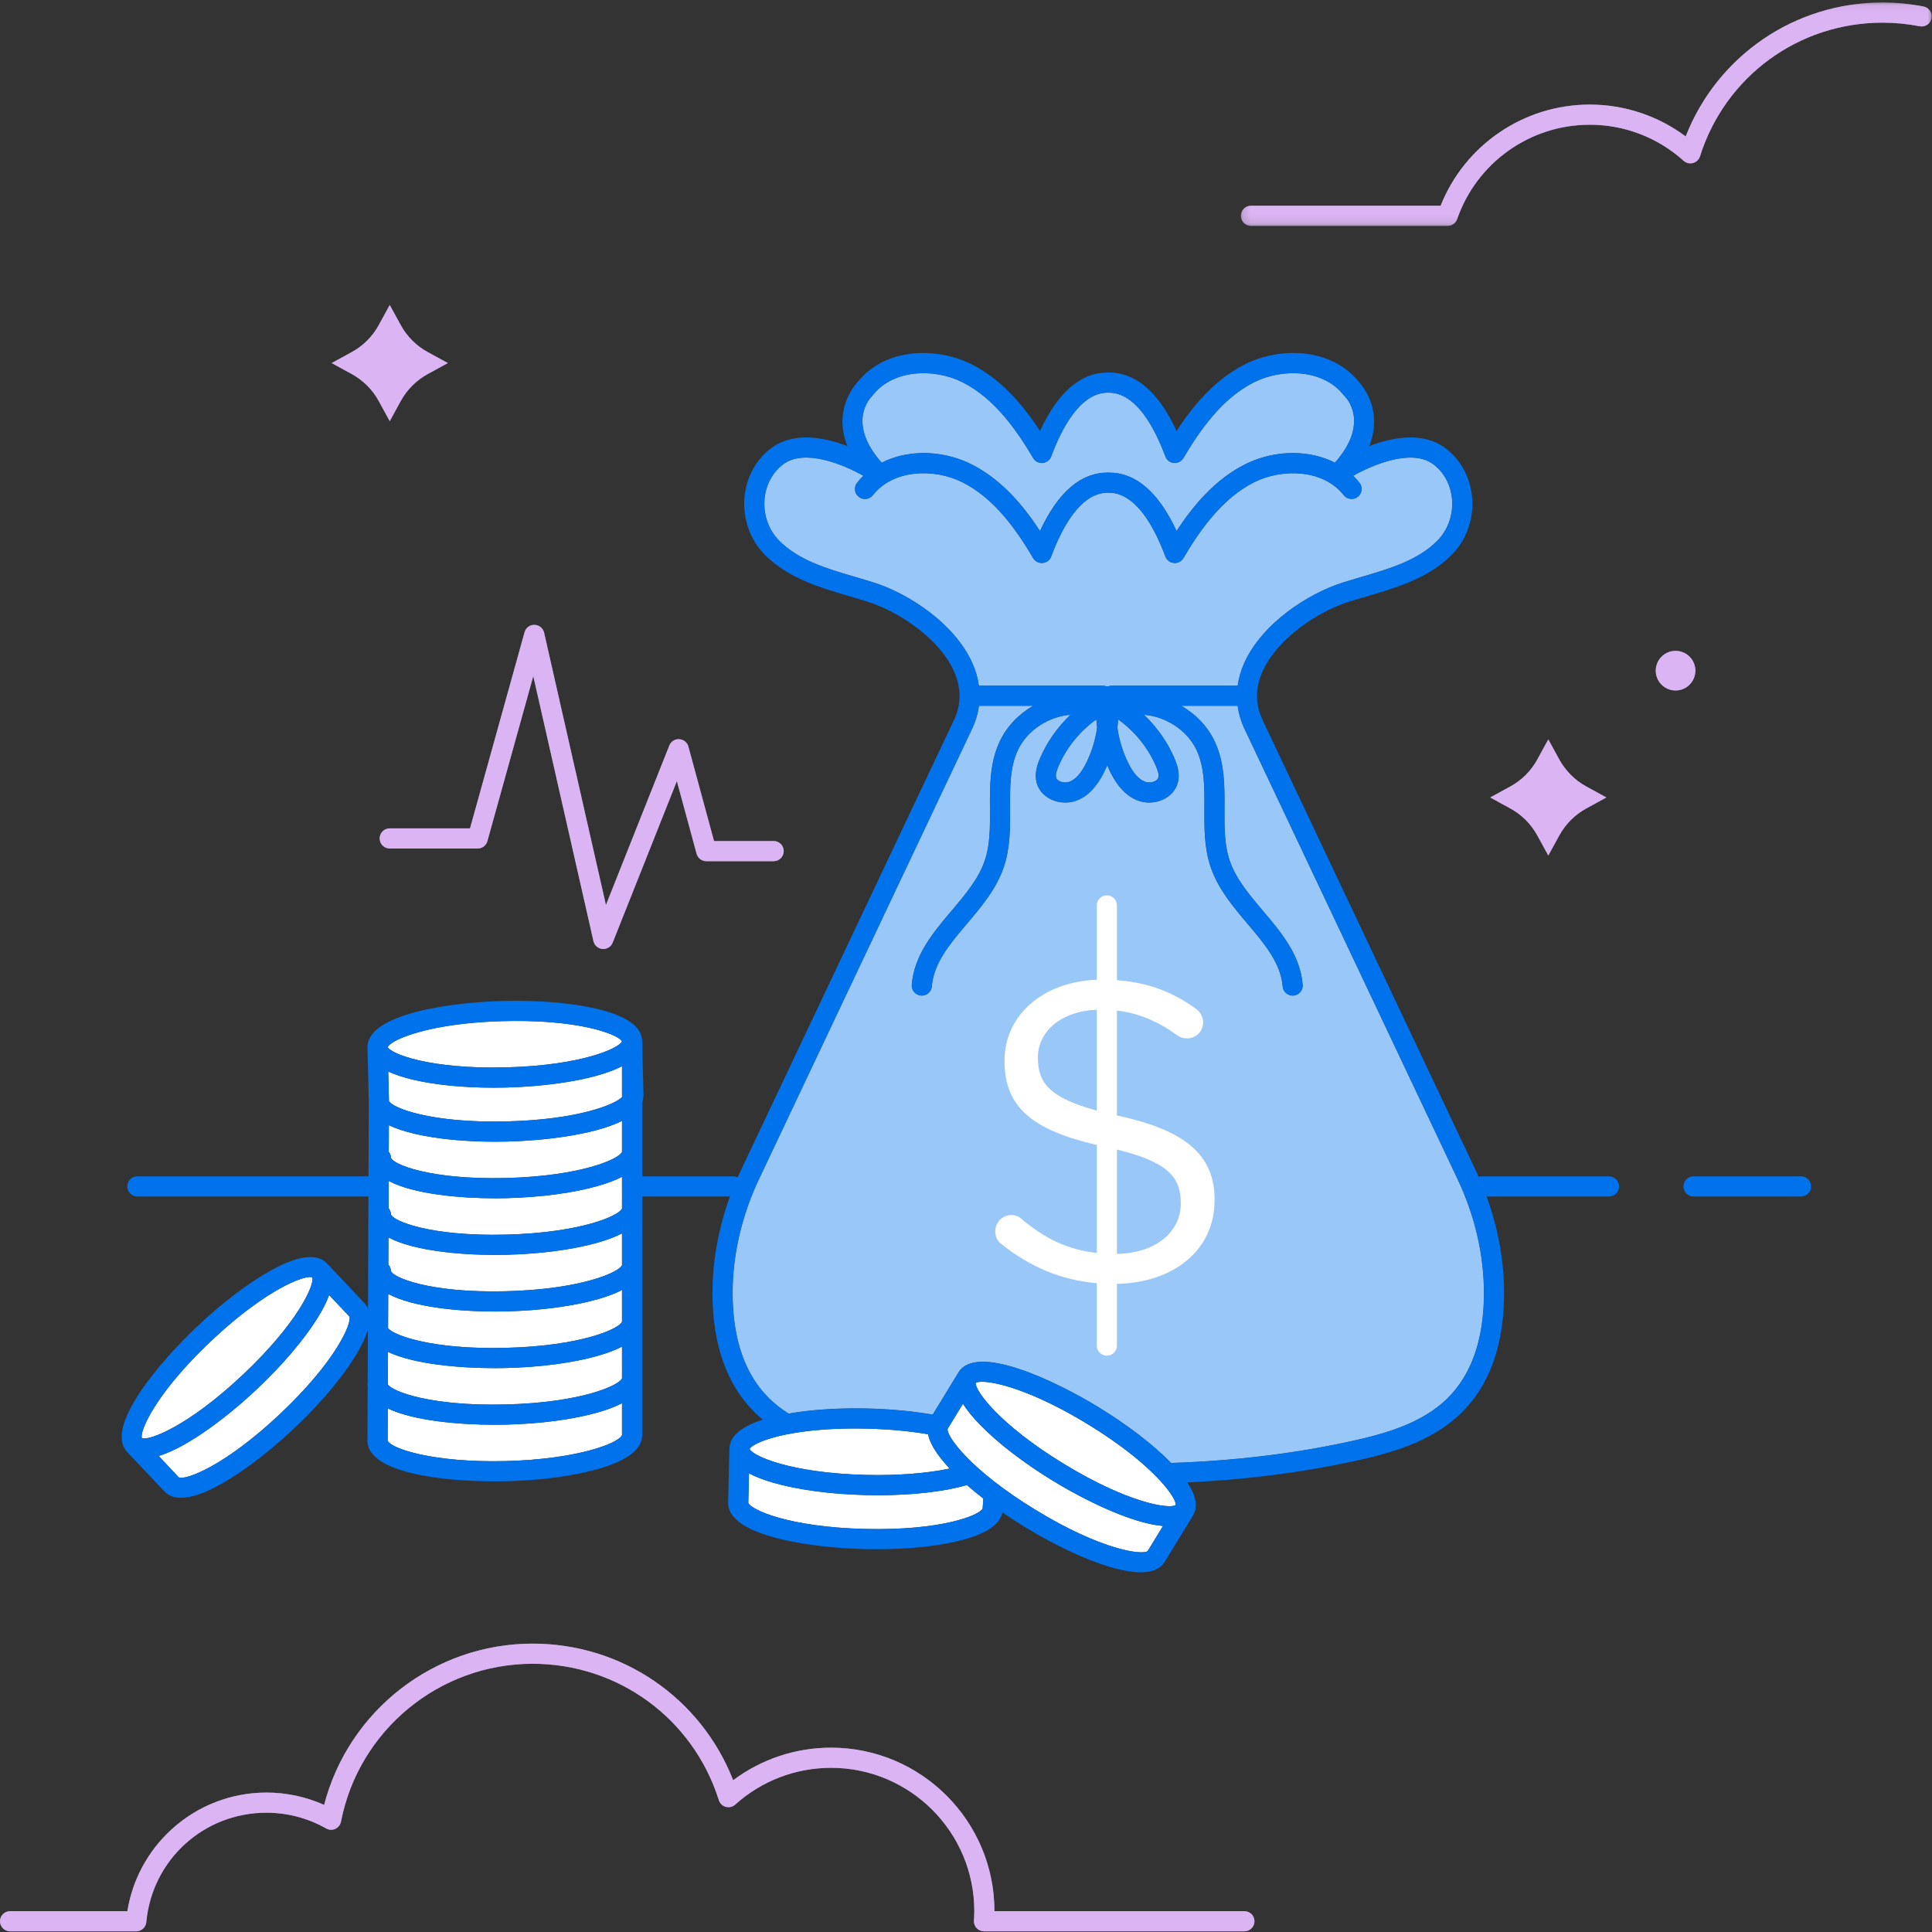 <?xml version="1.0" encoding="UTF-8"?>
<svg width="240px" height="240px" viewBox="0 0 240 240" version="1.1" xmlns="http://www.w3.org/2000/svg" xmlns:xlink="http://www.w3.org/1999/xlink">
    <rect x="0" y="0" width="240" height="240" fill="#333333" stroke="none"/>
    <!-- Generator: Sketch 52.5 (67469) - http://www.bohemiancoding.com/sketch -->
    <title>s-ill-money</title>
    <desc>Created with Sketch.</desc>
    <defs>
        <polygon id="path-1" points="0.199 0.084 86.013 0.084 86.013 27.832 0.199 27.832"></polygon>
        <polygon id="path-3" points="0.199 0.084 86.013 0.084 86.013 27.832 0.199 27.832"></polygon>
    </defs>
    <g id="Page-1" stroke="none" stroke-width="1" fill="none" fill-rule="evenodd">
        <g id="1-DH-Careers-Page-Parent" transform="translate(-1009, -2711)">
            <g id="Benefits" transform="translate(0, 2425)">
                <g id="Feature/Spot-Illustration-Stacked-Group" transform="translate(111, 285)">
                    <g id="Feature/Spot-Illustration-Stacked" transform="translate(842, 1)">
                        <g id="s-ill-money" transform="translate(56, 0)">
                            <path d="M138.899,89.37 C140.963,90.848 142.638,92.906 143.616,95.234 C143.799,95.67 143.996,96.217 143.894,96.587 C143.833,96.812 143.63,96.954 143.472,97.033 C143.095,97.222 142.586,97.247 142.206,97.096 C141.452,96.798 140.782,96.04 140.158,94.781 C139.473,93.398 139.021,91.916 138.807,90.399 C138.848,90.057 138.88,89.714 138.899,89.37" id="Fill-1" fill="#FFFFFF"></path>
                            <path d="M136.189,89.37 C136.209,89.714 136.24,90.057 136.281,90.399 C136.067,91.917 135.615,93.398 134.93,94.781 C134.306,96.04 133.636,96.798 132.882,97.096 C132.501,97.248 131.994,97.222 131.616,97.033 C131.458,96.954 131.255,96.812 131.194,96.588 C131.092,96.217 131.289,95.67 131.472,95.234 C132.45,92.906 134.125,90.847 136.189,89.37" id="Fill-3" fill="#FFFFFF"></path>
                            <path d="M26.879,165.975 C26.956,165.904 27.031,165.837 27.108,165.768 C27.241,165.646 27.375,165.524 27.507,165.406 C27.589,165.333 27.669,165.263 27.75,165.192 C27.875,165.082 28,164.971 28.123,164.864 C28.199,164.798 28.273,164.736 28.348,164.671 C28.475,164.562 28.602,164.452 28.726,164.347 C28.79,164.294 28.852,164.243 28.915,164.191 C29.05,164.078 29.184,163.965 29.317,163.856 C29.368,163.815 29.417,163.776 29.468,163.735 C29.611,163.618 29.754,163.501 29.896,163.389 C29.932,163.361 29.967,163.334 30.003,163.306 C30.156,163.184 30.309,163.064 30.459,162.948 C30.483,162.93 30.506,162.913 30.529,162.895 C30.691,162.771 30.851,162.649 31.009,162.531 C31.023,162.521 31.036,162.511 31.05,162.501 C34.271,160.102 36.689,158.992 37.952,158.709 C37.957,158.708 37.961,158.707 37.966,158.706 C38.03,158.692 38.09,158.68 38.148,158.67 C38.159,158.668 38.168,158.667 38.178,158.666 C38.229,158.657 38.277,158.651 38.323,158.646 C38.338,158.644 38.352,158.643 38.366,158.642 C38.405,158.639 38.442,158.636 38.476,158.635 C38.494,158.634 38.51,158.635 38.527,158.635 C38.555,158.635 38.583,158.636 38.608,158.638 C38.627,158.639 38.643,158.641 38.66,158.644 C38.68,158.646 38.701,158.649 38.719,158.653 C38.736,158.657 38.75,158.662 38.765,158.667 C38.777,158.67 38.789,158.674 38.799,158.679 C39.098,159.565 37.044,164.286 30.187,170.754 C23.329,177.223 18.5,178.999 17.629,178.649 C17.626,178.638 17.623,178.627 17.62,178.615 C17.616,178.599 17.611,178.584 17.609,178.566 C17.606,178.55 17.605,178.531 17.603,178.513 C17.602,178.493 17.6,178.474 17.6,178.452 C17.6,178.433 17.601,178.411 17.602,178.39 C17.603,178.366 17.603,178.342 17.606,178.316 C17.608,178.293 17.611,178.268 17.615,178.244 C17.618,178.217 17.622,178.189 17.627,178.159 C17.631,178.133 17.637,178.105 17.643,178.077 C17.649,178.046 17.655,178.014 17.663,177.981 C17.67,177.952 17.679,177.921 17.687,177.89 C17.696,177.854 17.705,177.819 17.716,177.781 C17.726,177.749 17.737,177.715 17.747,177.682 C17.759,177.643 17.772,177.603 17.786,177.561 C17.797,177.527 17.811,177.491 17.824,177.456 C17.839,177.411 17.855,177.367 17.873,177.321 C17.887,177.285 17.902,177.246 17.917,177.209 C17.936,177.16 17.955,177.112 17.977,177.062 C17.993,177.022 18.012,176.981 18.03,176.94 C18.052,176.888 18.074,176.837 18.098,176.783 C18.118,176.741 18.139,176.697 18.16,176.653 C18.185,176.598 18.211,176.543 18.239,176.486 C18.26,176.441 18.284,176.395 18.307,176.349 C18.337,176.289 18.367,176.23 18.398,176.169 C18.423,176.123 18.449,176.074 18.474,176.027 C18.508,175.964 18.541,175.901 18.577,175.835 C18.604,175.786 18.633,175.735 18.661,175.686 C18.698,175.618 18.735,175.552 18.776,175.483 C18.805,175.432 18.837,175.378 18.868,175.325 C18.909,175.255 18.95,175.186 18.994,175.114 C19.026,175.06 19.062,175.003 19.097,174.948 C19.141,174.875 19.186,174.803 19.233,174.729 C19.269,174.672 19.307,174.614 19.344,174.556 C19.393,174.48 19.442,174.404 19.493,174.325 C19.532,174.267 19.572,174.208 19.612,174.148 C19.666,174.068 19.719,173.989 19.775,173.907 C19.817,173.846 19.862,173.782 19.906,173.72 C19.963,173.638 20.019,173.557 20.079,173.473 C20.125,173.408 20.174,173.341 20.222,173.275 C20.283,173.192 20.342,173.109 20.405,173.024 C20.455,172.956 20.509,172.886 20.561,172.816 C20.625,172.731 20.688,172.646 20.754,172.559 C20.81,172.487 20.868,172.412 20.925,172.339 C20.992,172.253 21.057,172.168 21.126,172.081 C21.186,172.005 21.249,171.928 21.31,171.851 C21.381,171.763 21.45,171.676 21.523,171.586 C21.585,171.511 21.65,171.434 21.713,171.358 C21.789,171.265 21.865,171.173 21.944,171.079 C22.011,171 22.081,170.919 22.15,170.838 C22.23,170.745 22.308,170.653 22.389,170.559 C22.465,170.471 22.545,170.382 22.623,170.293 C22.702,170.205 22.779,170.116 22.859,170.026 C22.943,169.932 23.032,169.836 23.118,169.74 C23.198,169.653 23.274,169.567 23.356,169.479 C23.444,169.383 23.537,169.285 23.628,169.188 C23.712,169.098 23.793,169.01 23.879,168.92 C23.974,168.82 24.075,168.717 24.173,168.614 C24.258,168.526 24.341,168.439 24.428,168.35 C24.53,168.245 24.637,168.138 24.742,168.032 C24.83,167.943 24.915,167.856 25.005,167.767 C25.121,167.65 25.243,167.532 25.363,167.415 C25.445,167.334 25.525,167.255 25.608,167.174 C25.814,166.974 26.025,166.773 26.24,166.57 C26.455,166.367 26.668,166.168 26.879,165.975" id="Fill-5" fill="#FFFFFF"></path>
                            <path d="M34.793,175.638 C27.873,182.166 23.013,183.917 22.212,183.522 L19.707,180.866 C23.518,179.724 28.681,175.616 31.905,172.575 C35.052,169.606 37.718,166.481 39.411,163.777 C40.081,162.705 40.571,161.739 40.886,160.876 L43.397,163.538 C43.743,164.361 41.714,169.109 34.793,175.638" id="Fill-7" fill="#FFFFFF"></path>
                            <path d="M48.202,129.999 C48.213,129.982 48.226,129.965 48.24,129.948 C48.25,129.935 48.259,129.922 48.271,129.909 C48.287,129.891 48.305,129.871 48.324,129.852 C48.338,129.839 48.35,129.826 48.365,129.812 C48.386,129.793 48.41,129.772 48.435,129.751 C48.451,129.738 48.467,129.724 48.484,129.71 C48.511,129.688 48.541,129.667 48.571,129.645 C48.59,129.631 48.609,129.616 48.63,129.601 C48.662,129.579 48.698,129.556 48.733,129.533 C48.756,129.519 48.778,129.504 48.802,129.489 C48.839,129.465 48.881,129.442 48.922,129.417 C48.948,129.402 48.972,129.387 48.999,129.372 C49.043,129.348 49.089,129.323 49.136,129.298 C49.165,129.283 49.193,129.267 49.223,129.252 C49.272,129.227 49.323,129.201 49.375,129.176 C49.408,129.16 49.44,129.144 49.474,129.128 C49.527,129.103 49.585,129.077 49.641,129.051 C49.678,129.035 49.713,129.018 49.75,129.002 C49.81,128.976 49.872,128.95 49.935,128.924 C49.974,128.907 50.012,128.891 50.053,128.875 C50.118,128.848 50.187,128.822 50.255,128.795 C50.297,128.779 50.338,128.763 50.382,128.746 C50.452,128.719 50.527,128.693 50.601,128.666 C50.647,128.65 50.691,128.633 50.738,128.617 C50.813,128.59 50.893,128.564 50.972,128.537 C51.022,128.52 51.069,128.504 51.12,128.487 C51.201,128.461 51.286,128.435 51.371,128.408 C51.424,128.391 51.475,128.375 51.529,128.359 C51.617,128.332 51.708,128.306 51.799,128.28 C51.854,128.263 51.908,128.247 51.965,128.232 C52.058,128.205 52.155,128.179 52.252,128.153 C52.311,128.137 52.368,128.121 52.427,128.106 C52.526,128.08 52.629,128.054 52.732,128.029 C52.793,128.013 52.853,127.998 52.917,127.983 C53.023,127.957 53.134,127.931 53.245,127.906 C53.307,127.892 53.369,127.877 53.432,127.863 C53.545,127.838 53.661,127.813 53.777,127.788 C53.844,127.774 53.909,127.76 53.977,127.746 C54.095,127.721 54.219,127.698 54.341,127.674 C54.41,127.66 54.477,127.646 54.547,127.633 C54.673,127.609 54.804,127.587 54.935,127.563 C55.005,127.551 55.073,127.538 55.145,127.526 C55.279,127.503 55.418,127.481 55.556,127.458 C55.627,127.447 55.697,127.435 55.77,127.424 C55.909,127.402 56.052,127.381 56.195,127.36 C56.272,127.349 56.346,127.338 56.423,127.327 C56.57,127.307 56.721,127.287 56.872,127.268 C56.949,127.258 57.024,127.247 57.103,127.238 C57.258,127.218 57.418,127.201 57.578,127.182 C57.656,127.173 57.732,127.164 57.811,127.155 C57.978,127.137 58.151,127.12 58.323,127.103 C58.398,127.096 58.47,127.087 58.546,127.08 C58.715,127.064 58.89,127.05 59.065,127.035 C59.147,127.028 59.227,127.02 59.31,127.014 C59.49,126.999 59.675,126.986 59.859,126.974 C59.94,126.968 60.019,126.962 60.1,126.956 C60.298,126.943 60.502,126.932 60.704,126.921 C60.777,126.917 60.846,126.912 60.919,126.908 C61.131,126.897 61.349,126.889 61.566,126.879 C61.634,126.877 61.699,126.873 61.767,126.87 C62.054,126.86 62.345,126.851 62.642,126.843 C69.771,126.671 74.242,127.722 76.175,128.607 C76.184,128.611 76.192,128.615 76.201,128.619 C76.27,128.651 76.336,128.683 76.398,128.714 C76.414,128.722 76.429,128.731 76.445,128.739 C76.498,128.766 76.549,128.793 76.597,128.819 C76.617,128.831 76.634,128.841 76.653,128.852 C76.694,128.876 76.734,128.899 76.771,128.923 C76.791,128.936 76.81,128.948 76.829,128.961 C76.86,128.981 76.892,129.002 76.92,129.022 C76.939,129.036 76.956,129.049 76.974,129.063 C76.998,129.082 77.022,129.1 77.044,129.119 C77.061,129.132 77.074,129.146 77.089,129.16 C77.108,129.177 77.127,129.194 77.143,129.21 C77.155,129.224 77.166,129.237 77.178,129.25 C77.191,129.266 77.205,129.282 77.216,129.298 C77.225,129.31 77.231,129.323 77.239,129.335 C77.246,129.347 77.253,129.358 77.258,129.369 C76.886,130.229 72.202,132.366 62.78,132.594 C53.361,132.824 48.577,130.913 48.164,130.072 C48.169,130.06 48.175,130.048 48.182,130.035 C48.188,130.023 48.194,130.012 48.202,129.999" id="Fill-9" fill="#FFFFFF"></path>
                            <path d="M77.268,164.184 C77.268,164.185 77.267,164.186 77.267,164.187 C76.976,165.03 72.293,167.206 62.78,167.437 C53.617,167.661 48.839,165.857 48.208,164.985 L48.224,160.735 C51.325,162.411 57.14,162.922 61.533,162.922 C61.985,162.922 62.423,162.916 62.841,162.906 C67.167,162.802 71.238,162.26 74.305,161.379 C75.482,161.041 76.469,160.663 77.268,160.248 L77.268,164.184 Z" id="Fill-11" fill="#FFFFFF"></path>
                            <path d="M77.268,157.151 C77.268,157.152 77.267,157.153 77.267,157.155 C76.976,157.997 72.293,160.174 62.78,160.404 C53.353,160.633 48.786,158.68 48.559,157.88 C48.552,157.571 48.429,157.294 48.238,157.08 L48.251,153.717 C51.359,155.381 57.153,155.889 61.533,155.889 C61.985,155.889 62.423,155.884 62.841,155.874 C67.167,155.769 71.238,155.227 74.305,154.347 C75.482,154.009 76.469,153.631 77.268,153.216 L77.268,157.151 Z" id="Fill-13" fill="#FFFFFF"></path>
                            <path d="M77.268,150.118 C77.268,150.12 77.267,150.121 77.267,150.122 C76.977,150.964 72.294,153.141 62.78,153.371 C53.353,153.599 48.786,151.647 48.559,150.847 C48.552,150.553 48.44,150.289 48.265,150.079 L48.278,146.699 C51.393,148.352 57.166,148.856 61.533,148.856 C61.985,148.856 62.423,148.851 62.841,148.841 C67.167,148.736 71.238,148.194 74.305,147.314 C75.482,146.976 76.469,146.598 77.268,146.183 L77.268,150.118 Z" id="Fill-15" fill="#FFFFFF"></path>
                            <path d="M77.268,143.086 C77.268,143.087 77.267,143.088 77.267,143.089 C76.977,143.931 72.294,146.108 62.78,146.338 C53.353,146.565 48.786,144.614 48.559,143.814 C48.552,143.535 48.451,143.283 48.292,143.078 L48.305,139.773 C49.151,140.181 50.206,140.537 51.478,140.836 C54.22,141.482 57.73,141.827 61.493,141.827 C61.992,141.827 62.496,141.82 63.003,141.808 C67.335,141.704 73.704,141.019 77.268,139.24 L77.268,143.086 Z" id="Fill-17" fill="#FFFFFF"></path>
                            <path d="M51.316,134.125 C54.058,134.771 57.568,135.115 61.331,135.115 C61.83,135.115 62.334,135.109 62.841,135.097 C67.24,134.991 73.739,134.286 77.268,132.445 L77.268,136.288 C76.34,137.242 71.68,139.094 62.942,139.305 C53.429,139.541 48.648,137.588 48.315,136.76 L48.227,133.102 C49.058,133.493 50.086,133.836 51.316,134.125" id="Fill-19" fill="#FFFFFF"></path>
                            <path d="M48.196,167.937 C51.434,169.479 57.124,169.955 61.47,169.955 C61.944,169.955 62.403,169.95 62.841,169.939 C67.167,169.834 71.238,169.292 74.305,168.412 C75.482,168.074 76.469,167.696 77.268,167.281 L77.268,171.217 C77.268,171.218 77.267,171.219 77.267,171.22 C76.976,172.063 72.293,174.239 62.78,174.469 C53.464,174.699 48.682,172.829 48.181,171.975 L48.196,167.937 Z" id="Fill-21" fill="#FFFFFF"></path>
                            <path d="M62.78,181.502 C53.894,181.718 48.559,179.969 48.154,178.959 L48.17,174.957 C51.402,176.51 57.112,176.988 61.47,176.988 C61.944,176.988 62.403,176.982 62.841,176.972 C67.167,176.867 71.238,176.325 74.305,175.445 C75.482,175.107 76.469,174.729 77.268,174.314 L77.268,178.252 C76.925,179.278 71.68,181.287 62.78,181.502" id="Fill-23" fill="#FFFFFF"></path>
                            <path d="M108.32,49.21 C108.362,49.17 108.401,49.127 108.436,49.081 C110.947,45.872 116.038,45.737 119.511,47.461 C123.583,49.484 126.368,53.568 128.338,56.899 C128.584,57.315 129.044,57.553 129.527,57.509 C130.008,57.466 130.421,57.151 130.589,56.699 C131.933,53.083 134.242,48.779 137.617,48.779 L137.641,48.779 L137.703,48.779 C137.713,48.779 137.723,48.779 137.732,48.779 C141.108,48.779 143.417,53.083 144.761,56.699 C144.929,57.151 145.341,57.466 145.822,57.509 C146.305,57.553 146.765,57.315 147.011,56.899 C148.982,53.568 151.767,49.484 155.839,47.461 C159.311,45.736 164.403,45.872 166.913,49.081 C166.949,49.127 166.987,49.17 167.029,49.21 C167.166,49.343 170.264,52.454 165.826,57.476 C164.746,56.924 163.535,56.55 162.234,56.382 C159.696,56.055 157.029,56.504 154.725,57.648 C150.933,59.531 148.199,62.837 146.156,65.958 C143.927,61.142 141.103,58.704 137.754,58.704 C137.727,58.704 137.7,58.704 137.684,58.703 C137.668,58.704 137.641,58.704 137.614,58.704 C134.25,58.704 131.423,61.142 129.194,65.958 C127.15,62.837 124.417,59.531 120.624,57.648 C118.32,56.504 115.654,56.054 113.115,56.382 C111.814,56.55 110.603,56.924 109.524,57.476 C105.218,52.604 107.991,49.541 108.32,49.21" id="Fill-25" fill="#FFFFFF"></path>
                            <path d="M108.499,72.348 C107.772,72.119 107.026,71.9 106.304,71.688 C102.684,70.625 99.265,69.62 96.835,67.204 C95.512,65.888 94.832,64.024 94.971,62.092 C95.099,60.291 95.952,58.679 97.31,57.668 C99.948,55.706 104.745,57.69 107.247,59.1 C106.967,59.372 106.705,59.661 106.464,59.968 C106.039,60.513 106.135,61.299 106.68,61.725 C107.224,62.151 108.011,62.055 108.437,61.51 C110.947,58.3 116.038,58.166 119.511,59.89 C123.583,61.912 126.367,65.996 128.338,69.328 C128.584,69.743 129.044,69.979 129.527,69.938 C130.007,69.895 130.421,69.579 130.589,69.127 C131.933,65.511 134.242,61.207 137.624,61.207 L137.646,61.207 L137.671,61.207 C137.684,61.207 137.698,61.207 137.707,61.207 C137.714,61.206 137.723,61.207 137.732,61.207 C141.108,61.207 143.417,65.511 144.761,69.127 C144.929,69.579 145.341,69.895 145.822,69.938 C145.86,69.941 145.897,69.943 145.934,69.943 C146.373,69.943 146.785,69.711 147.011,69.328 C148.982,65.996 151.767,61.912 155.839,59.89 C159.311,58.166 164.403,58.3 166.913,61.51 C167.339,62.054 168.126,62.15 168.67,61.725 C169.214,61.299 169.311,60.513 168.885,59.968 C168.645,59.661 168.382,59.373 168.102,59.1 C170.605,57.69 175.402,55.706 178.039,57.668 C179.397,58.679 180.25,60.291 180.379,62.092 C180.517,64.024 179.838,65.888 178.514,67.204 C176.085,69.62 172.665,70.625 169.046,71.688 C168.324,71.9 167.578,72.119 166.851,72.348 C162.474,73.725 156.76,77.449 154.558,82.371 C154.143,83.297 153.875,84.236 153.745,85.175 L138.359,85.171 C138.181,85.171 137.877,85.174 137.546,85.276 C137.22,85.174 136.92,85.171 136.728,85.171 L121.605,85.175 C121.475,84.236 121.206,83.297 120.792,82.371 C118.589,77.449 112.876,73.725 108.499,72.348" id="Fill-27" fill="#FFFFFF"></path>
                            <path d="M98.506,178.04 C98.591,178.025 98.68,178.011 98.768,177.996 C98.864,177.981 98.958,177.965 99.057,177.949 C99.139,177.937 99.226,177.924 99.311,177.912 C99.418,177.896 99.524,177.88 99.633,177.865 C99.712,177.854 99.795,177.844 99.875,177.833 C99.995,177.817 100.115,177.801 100.239,177.786 C100.31,177.777 100.385,177.769 100.457,177.761 C100.593,177.745 100.729,177.729 100.869,177.714 C100.935,177.707 101.004,177.701 101.07,177.694 C101.221,177.679 101.372,177.664 101.527,177.65 C101.582,177.644 101.641,177.641 101.696,177.636 C101.867,177.621 102.037,177.606 102.213,177.593 C102.251,177.59 102.292,177.588 102.33,177.585 C102.525,177.571 102.722,177.557 102.923,177.545 C102.954,177.543 102.986,177.542 103.017,177.54 C103.228,177.528 103.442,177.516 103.661,177.506 C103.675,177.506 103.689,177.505 103.703,177.505 C104.94,177.45 106.285,177.434 107.743,177.469 C108.125,177.479 108.504,177.492 108.881,177.508 C109.046,177.515 109.209,177.525 109.373,177.534 C109.581,177.544 109.79,177.554 109.997,177.567 C110.196,177.58 110.391,177.595 110.588,177.609 C110.757,177.621 110.927,177.633 111.094,177.647 C111.302,177.664 111.507,177.683 111.712,177.702 C111.867,177.717 112.022,177.731 112.175,177.747 C112.38,177.767 112.581,177.79 112.783,177.813 C112.936,177.831 113.088,177.848 113.24,177.867 C113.433,177.891 113.623,177.916 113.814,177.942 C113.972,177.964 114.13,177.986 114.286,178.009 C114.463,178.035 114.639,178.062 114.814,178.09 C114.971,178.115 115.127,178.141 115.281,178.168 C115.528,179.366 116.43,180.792 117.972,182.43 C115.173,183.023 111.473,183.315 107.604,183.22 C98.181,182.993 93.497,180.855 93.127,179.996 C93.131,179.985 93.138,179.974 93.144,179.963 C93.152,179.95 93.16,179.937 93.169,179.923 C93.18,179.908 93.193,179.893 93.206,179.878 C93.218,179.864 93.229,179.85 93.243,179.836 C93.258,179.82 93.276,179.804 93.294,179.787 C93.309,179.773 93.324,179.759 93.341,179.744 C93.362,179.727 93.385,179.709 93.408,179.691 C93.427,179.677 93.445,179.663 93.466,179.648 C93.492,179.629 93.521,179.61 93.55,179.59 C93.572,179.576 93.593,179.562 93.616,179.547 C93.648,179.527 93.683,179.507 93.718,179.486 C93.743,179.472 93.767,179.457 93.793,179.443 C93.831,179.422 93.872,179.4 93.913,179.379 C93.941,179.364 93.967,179.35 93.996,179.336 C94.04,179.313 94.088,179.291 94.136,179.268 C94.166,179.254 94.194,179.241 94.224,179.226 C94.275,179.203 94.33,179.18 94.385,179.156 C94.417,179.143 94.447,179.129 94.48,179.116 C94.537,179.092 94.599,179.067 94.66,179.043 C94.694,179.03 94.727,179.017 94.761,179.003 C94.825,178.979 94.892,178.955 94.959,178.931 C94.996,178.917 95.032,178.904 95.071,178.89 C95.139,178.866 95.212,178.842 95.284,178.818 C95.325,178.804 95.364,178.791 95.406,178.777 C95.48,178.753 95.559,178.729 95.637,178.705 C95.681,178.692 95.722,178.679 95.767,178.665 C95.846,178.642 95.929,178.619 96.011,178.595 C96.06,178.582 96.107,178.568 96.157,178.554 C96.239,178.532 96.325,178.51 96.41,178.487 C96.464,178.473 96.517,178.459 96.572,178.445 C96.658,178.424 96.747,178.403 96.836,178.382 C96.895,178.367 96.954,178.353 97.015,178.339 C97.104,178.318 97.196,178.298 97.287,178.278 C97.353,178.264 97.417,178.25 97.484,178.235 C97.573,178.216 97.667,178.198 97.759,178.18 C97.833,178.165 97.906,178.15 97.982,178.135 C98.069,178.119 98.161,178.102 98.251,178.086 C98.335,178.071 98.419,178.055 98.506,178.04" id="Fill-29" fill="#FFFFFF"></path>
                            <path d="M122.071,187.353 C122.071,187.364 122.07,187.375 122.07,187.386 C121.738,188.213 116.96,190.166 107.442,189.931 C97.931,189.702 93.248,187.526 92.955,186.683 L93.043,183.025 C93.855,183.456 94.865,183.847 96.08,184.196 C99.146,185.076 103.217,185.618 107.543,185.723 C108.056,185.735 108.564,185.741 109.067,185.741 C113.366,185.741 117.283,185.294 120.112,184.478 C120.747,185.033 121.429,185.593 122.153,186.152 L122.071,187.353 Z" id="Fill-31" fill="#FFFFFF"></path>
                            <path d="M142.569,192.678 C141.867,193.227 136.751,192.52 128.632,187.56 C120.513,182.602 117.547,178.374 117.715,177.497 L119.622,174.376 C120.11,175.155 120.788,175.999 121.665,176.908 C123.879,179.205 127.133,181.712 130.826,183.968 C134.608,186.278 140.507,189.231 144.472,189.562 L142.569,192.678 Z" id="Fill-33" fill="#FFFFFF"></path>
                            <path d="M121.244,171.774 C121.257,171.767 121.269,171.759 121.284,171.753 C121.3,171.745 121.318,171.739 121.336,171.733 C121.354,171.726 121.372,171.719 121.393,171.713 C121.41,171.708 121.43,171.704 121.448,171.7 C121.474,171.694 121.5,171.688 121.528,171.683 C121.545,171.68 121.563,171.677 121.58,171.675 C121.616,171.67 121.651,171.665 121.691,171.661 C121.704,171.66 121.718,171.66 121.731,171.658 C121.778,171.655 121.826,171.651 121.879,171.65 C121.886,171.65 121.894,171.65 121.901,171.65 C123.281,171.618 126.415,172.322 130.921,174.578 C130.93,174.582 130.939,174.587 130.948,174.592 C131.154,174.695 131.362,174.801 131.573,174.91 C131.614,174.932 131.657,174.955 131.698,174.976 C131.879,175.071 132.061,175.166 132.246,175.266 C132.312,175.301 132.379,175.339 132.445,175.374 C132.608,175.463 132.772,175.552 132.939,175.644 C133.033,175.697 133.13,175.752 133.226,175.806 C133.367,175.886 133.507,175.964 133.65,176.046 C133.792,176.127 133.936,176.213 134.079,176.296 C134.18,176.355 134.279,176.412 134.38,176.472 C134.627,176.618 134.876,176.768 135.129,176.922 C135.382,177.077 135.63,177.23 135.872,177.383 C135.954,177.435 136.033,177.486 136.114,177.537 C136.272,177.638 136.432,177.739 136.586,177.84 C136.678,177.899 136.766,177.959 136.857,178.018 C136.995,178.109 137.135,178.2 137.27,178.29 C137.369,178.356 137.463,178.421 137.56,178.487 C137.682,178.57 137.806,178.653 137.926,178.735 C138.025,178.804 138.12,178.871 138.217,178.939 C138.329,179.017 138.442,179.096 138.552,179.173 C138.649,179.243 138.741,179.311 138.836,179.379 C138.941,179.455 139.048,179.531 139.151,179.607 C139.241,179.673 139.328,179.738 139.416,179.804 C139.519,179.88 139.623,179.956 139.722,180.032 C139.81,180.098 139.894,180.163 139.979,180.229 C140.075,180.303 140.172,180.377 140.266,180.449 C140.352,180.517 140.435,180.583 140.52,180.651 C140.607,180.72 140.697,180.79 140.782,180.858 C140.866,180.926 140.947,180.993 141.029,181.061 C141.11,181.127 141.192,181.194 141.271,181.259 C141.351,181.326 141.427,181.391 141.505,181.457 C141.582,181.522 141.661,181.588 141.735,181.652 C141.811,181.717 141.883,181.781 141.957,181.846 C142.029,181.909 142.103,181.972 142.173,182.034 C142.244,182.098 142.313,182.161 142.383,182.224 C142.45,182.285 142.52,182.347 142.585,182.407 C142.653,182.47 142.717,182.531 142.783,182.592 C142.846,182.651 142.911,182.711 142.972,182.769 C143.037,182.831 143.098,182.891 143.16,182.951 C143.218,183.008 143.278,183.065 143.334,183.121 C143.394,183.18 143.451,183.238 143.509,183.297 C143.563,183.351 143.619,183.407 143.672,183.461 C143.728,183.518 143.781,183.575 143.835,183.632 C143.885,183.684 143.937,183.737 143.985,183.789 C144.038,183.845 144.088,183.9 144.138,183.955 C144.184,184.005 144.231,184.055 144.275,184.105 C144.323,184.159 144.368,184.211 144.415,184.264 C144.458,184.312 144.501,184.361 144.542,184.408 C144.587,184.46 144.628,184.511 144.671,184.561 C144.709,184.607 144.748,184.653 144.784,184.698 C144.826,184.748 144.864,184.796 144.903,184.845 C144.938,184.888 144.973,184.932 145.006,184.974 C145.043,185.022 145.077,185.067 145.112,185.114 C145.143,185.155 145.175,185.196 145.204,185.236 C145.238,185.281 145.268,185.325 145.3,185.369 C145.327,185.407 145.355,185.446 145.381,185.483 C145.411,185.526 145.438,185.567 145.466,185.609 C145.489,185.644 145.514,185.681 145.536,185.715 C145.562,185.756 145.585,185.794 145.609,185.833 C145.63,185.866 145.651,185.9 145.67,185.932 C145.692,185.969 145.711,186.005 145.732,186.04 C145.749,186.071 145.767,186.103 145.784,186.133 C145.802,186.167 145.818,186.199 145.834,186.231 C145.849,186.26 145.864,186.29 145.877,186.317 C145.891,186.348 145.903,186.377 145.916,186.405 C145.927,186.432 145.939,186.459 145.949,186.485 C145.96,186.512 145.969,186.537 145.978,186.562 C145.986,186.587 145.995,186.611 146.002,186.634 C146.01,186.658 146.015,186.68 146.021,186.702 C146.026,186.724 146.032,186.746 146.036,186.766 C146.04,186.786 146.042,186.804 146.044,186.823 C146.047,186.842 146.049,186.862 146.051,186.879 C146.051,186.896 146.05,186.911 146.05,186.926 C146.049,186.939 146.049,186.952 146.047,186.964 C145.27,187.484 140.174,186.745 132.131,181.832 C124.087,176.919 121.102,172.724 121.211,171.794 C121.221,171.787 121.233,171.78 121.244,171.774" id="Fill-35" fill="#FFFFFF"></path>
                            <path d="M179.802,173.708 C176.509,176.948 171.68,178.201 167.412,179.121 C160.543,180.603 153.166,181.479 145.484,181.733 C143.272,179.467 140.067,177.005 136.434,174.786 C131.025,171.482 121.281,166.858 119.067,170.482 L115.863,175.727 C115.832,175.722 115.799,175.717 115.767,175.711 C115.581,175.679 115.395,175.648 115.205,175.617 C115.035,175.591 114.863,175.564 114.69,175.539 C114.511,175.512 114.331,175.487 114.149,175.462 C113.962,175.436 113.775,175.411 113.585,175.388 C113.412,175.366 113.237,175.346 113.061,175.326 C112.863,175.303 112.664,175.28 112.464,175.26 C112.287,175.242 112.109,175.225 111.931,175.209 C111.73,175.19 111.529,175.171 111.326,175.154 C111.134,175.138 110.939,175.125 110.745,175.111 C110.554,175.097 110.365,175.082 110.173,175.07 C109.937,175.055 109.699,175.044 109.462,175.032 C109.308,175.024 109.155,175.014 109,175.008 C108.603,174.99 108.204,174.977 107.804,174.967 C104.211,174.88 100.782,175.104 97.943,175.601 C97.915,175.579 97.89,175.555 97.86,175.535 C97.002,174.988 96.224,174.373 95.548,173.708 C92.575,170.784 91.048,166.447 91.01,160.817 C90.977,156.033 92.109,151.075 94.283,146.481 L120.836,90.37 C121.233,89.491 121.49,88.591 121.612,87.679 L128.34,87.677 C126.553,88.703 125.06,90.238 124.181,92.12 C122.94,94.774 122.958,97.646 122.974,100.424 C122.988,102.745 123.001,104.937 122.318,106.933 C121.545,109.19 119.919,111.112 118.197,113.147 C115.92,115.84 113.564,118.624 113.262,122.326 C113.205,123.015 113.718,123.619 114.407,123.675 C114.442,123.679 114.476,123.68 114.511,123.68 C115.155,123.68 115.703,123.184 115.756,122.53 C115.994,119.627 117.993,117.265 120.108,114.764 C121.904,112.641 123.761,110.447 124.686,107.743 C125.507,105.346 125.492,102.836 125.478,100.409 C125.462,97.793 125.447,95.323 126.449,93.179 C127.599,90.718 130.257,89.008 132.974,88.792 C131.349,90.34 130.027,92.212 129.164,94.264 C128.826,95.071 128.476,96.139 128.779,97.249 C129.018,98.12 129.628,98.838 130.498,99.273 C131.065,99.556 131.699,99.7 132.331,99.7 C132.835,99.7 133.337,99.608 133.803,99.424 C135.16,98.887 136.262,97.731 137.173,95.892 C137.305,95.626 137.427,95.357 137.544,95.086 C137.661,95.357 137.783,95.627 137.915,95.892 C138.826,97.732 139.929,98.887 141.285,99.424 C141.751,99.608 142.253,99.7 142.757,99.7 C143.389,99.7 144.023,99.556 144.591,99.272 C145.46,98.838 146.07,98.119 146.308,97.249 C146.613,96.14 146.262,95.071 145.924,94.264 C145.062,92.212 143.739,90.34 142.114,88.793 C144.831,89.008 147.489,90.718 148.639,93.179 C149.641,95.323 149.626,97.794 149.611,100.409 C149.596,102.836 149.581,105.346 150.402,107.743 C151.327,110.447 153.184,112.641 154.979,114.764 C157.095,117.265 159.094,119.627 159.331,122.53 C159.385,123.184 159.932,123.68 160.577,123.68 C160.611,123.68 160.646,123.679 160.681,123.675 C161.37,123.619 161.882,123.015 161.826,122.326 C161.523,118.624 159.168,115.84 156.89,113.147 C155.169,111.112 153.542,109.19 152.77,106.933 C152.087,104.937 152.1,102.745 152.114,100.424 C152.13,97.646 152.148,94.774 150.907,92.12 C150.028,90.238 148.535,88.703 146.748,87.677 L153.74,87.679 C153.863,88.595 154.122,89.503 154.523,90.39 L181.066,146.481 C183.241,151.075 184.372,156.033 184.339,160.817 C184.301,166.447 182.774,170.784 179.802,173.708" id="Fill-37" fill="#FFFFFF"></path>
                            <path d="M179.802,173.708 C176.509,176.948 171.68,178.201 167.412,179.121 C160.543,180.603 153.166,181.479 145.484,181.733 C143.272,179.467 140.067,177.005 136.434,174.786 C131.025,171.482 121.281,166.858 119.067,170.482 L115.863,175.727 C115.832,175.722 115.799,175.717 115.767,175.711 C115.581,175.679 115.395,175.648 115.205,175.617 C115.035,175.591 114.863,175.564 114.69,175.539 C114.511,175.512 114.331,175.487 114.149,175.462 C113.962,175.436 113.775,175.411 113.585,175.388 C113.412,175.366 113.237,175.346 113.061,175.326 C112.863,175.303 112.664,175.28 112.464,175.26 C112.287,175.242 112.109,175.225 111.931,175.209 C111.73,175.19 111.529,175.171 111.326,175.154 C111.134,175.138 110.939,175.125 110.745,175.111 C110.554,175.097 110.365,175.082 110.173,175.07 C109.937,175.055 109.699,175.044 109.462,175.032 C109.308,175.024 109.155,175.014 109,175.008 C108.603,174.99 108.204,174.977 107.804,174.967 C104.211,174.88 100.782,175.104 97.943,175.601 C97.915,175.579 97.89,175.555 97.86,175.535 C97.002,174.988 96.224,174.373 95.548,173.708 C92.575,170.784 91.048,166.447 91.01,160.817 C90.977,156.033 92.109,151.075 94.283,146.481 L120.836,90.37 C121.233,89.491 121.49,88.591 121.612,87.679 L128.34,87.677 C126.553,88.703 125.06,90.238 124.181,92.12 C122.94,94.774 122.958,97.646 122.974,100.424 C122.988,102.745 123.001,104.937 122.318,106.933 C121.545,109.19 119.919,111.112 118.197,113.147 C115.92,115.84 113.564,118.624 113.262,122.326 C113.205,123.015 113.718,123.619 114.407,123.675 C114.442,123.679 114.476,123.68 114.511,123.68 C115.155,123.68 115.703,123.184 115.756,122.53 C115.994,119.627 117.993,117.265 120.108,114.764 C121.904,112.641 123.761,110.447 124.686,107.743 C125.507,105.346 125.492,102.836 125.478,100.409 C125.462,97.793 125.447,95.323 126.449,93.179 C127.599,90.718 130.257,89.008 132.974,88.792 C131.349,90.34 130.027,92.212 129.164,94.264 C128.826,95.071 128.476,96.139 128.779,97.249 C129.018,98.12 129.628,98.838 130.498,99.273 C131.065,99.556 131.699,99.7 132.331,99.7 C132.835,99.7 133.337,99.608 133.803,99.424 C135.16,98.887 136.262,97.731 137.173,95.892 C137.305,95.626 137.427,95.357 137.544,95.086 C137.661,95.357 137.783,95.627 137.915,95.892 C138.826,97.732 139.929,98.887 141.285,99.424 C141.751,99.608 142.253,99.7 142.757,99.7 C143.389,99.7 144.023,99.556 144.591,99.272 C145.46,98.838 146.07,98.119 146.308,97.249 C146.613,96.14 146.262,95.071 145.924,94.264 C145.062,92.212 143.739,90.34 142.114,88.793 C144.831,89.008 147.489,90.718 148.639,93.179 C149.641,95.323 149.626,97.794 149.611,100.409 C149.596,102.836 149.581,105.346 150.402,107.743 C151.327,110.447 153.184,112.641 154.979,114.764 C157.095,117.265 159.094,119.627 159.331,122.53 C159.385,123.184 159.932,123.68 160.577,123.68 C160.611,123.68 160.646,123.679 160.681,123.675 C161.37,123.619 161.882,123.015 161.826,122.326 C161.523,118.624 159.168,115.84 156.89,113.147 C155.169,111.112 153.542,109.19 152.77,106.933 C152.087,104.937 152.1,102.745 152.114,100.424 C152.13,97.646 152.148,94.774 150.907,92.12 C150.028,90.238 148.535,88.703 146.748,87.677 L153.74,87.679 C153.863,88.595 154.122,89.503 154.523,90.39 L181.066,146.481 C183.241,151.075 184.372,156.033 184.339,160.817 C184.301,166.447 182.774,170.784 179.802,173.708" id="Fill-39" fill-opacity="0.4" fill="#0073EC"></path>
                            <path d="M192.336,91.849 L190.971,94.344 C190.197,95.761 189.032,96.925 187.616,97.7 L185.12,99.065 L187.616,100.429 C189.032,101.204 190.197,102.368 190.971,103.785 L192.336,106.28 L193.701,103.785 C194.475,102.368 195.64,101.204 197.056,100.429 L199.552,99.065 L197.056,97.7 C195.64,96.925 194.475,95.761 193.701,94.344 L192.336,91.849 Z" id="Fill-41" fill="#FFFFFF"></path>
                            <path d="M48.415,37.886 L47.051,40.382 C46.276,41.798 45.111,42.963 43.695,43.737 L41.2,45.102 L43.695,46.467 C45.111,47.241 46.276,48.406 47.051,49.823 L48.415,52.318 L49.78,49.823 C50.555,48.406 51.719,47.241 53.136,46.467 L55.631,45.102 L53.136,43.737 C51.719,42.963 50.555,41.798 49.78,40.382 L48.415,37.886 Z" id="Fill-43" fill="#FFFFFF"></path>
                            <path d="M205.684,83.313 C205.684,84.672 206.786,85.774 208.145,85.774 C209.504,85.774 210.606,84.672 210.606,83.313 C210.606,81.953 209.504,80.852 208.145,80.852 C206.786,80.852 205.684,81.953 205.684,83.313" id="Fill-45" fill="#FFFFFF"></path>
                            <path d="M223.731,146.128 L210.376,146.128 C209.685,146.128 209.124,146.688 209.124,147.38 C209.124,148.071 209.685,148.631 210.376,148.631 L223.731,148.631 C224.422,148.631 224.983,148.071 224.983,147.38 C224.983,146.688 224.422,146.128 223.731,146.128" id="Fill-47" fill="#0073EC"></path>
                            <path d="M179.802,173.708 C176.509,176.948 171.68,178.201 167.412,179.121 C160.543,180.603 153.166,181.479 145.484,181.733 C143.272,179.467 140.067,177.005 136.434,174.786 C131.025,171.482 121.281,166.858 119.067,170.482 L115.863,175.727 C115.832,175.722 115.799,175.717 115.767,175.711 C115.581,175.679 115.395,175.648 115.205,175.617 C115.035,175.591 114.863,175.564 114.69,175.539 C114.511,175.512 114.331,175.487 114.149,175.462 C113.962,175.436 113.775,175.411 113.585,175.388 C113.412,175.366 113.237,175.346 113.061,175.326 C112.863,175.303 112.664,175.28 112.464,175.26 C112.287,175.242 112.109,175.225 111.931,175.209 C111.73,175.19 111.529,175.171 111.326,175.154 C111.134,175.138 110.939,175.125 110.745,175.111 C110.554,175.097 110.365,175.082 110.173,175.07 C109.937,175.055 109.699,175.044 109.462,175.032 C109.308,175.024 109.155,175.014 109,175.008 C108.603,174.99 108.204,174.977 107.804,174.967 C104.211,174.88 100.782,175.104 97.943,175.601 C97.915,175.579 97.89,175.555 97.86,175.535 C97.002,174.988 96.224,174.373 95.548,173.708 C92.575,170.784 91.048,166.447 91.01,160.817 C90.977,156.033 92.109,151.075 94.283,146.481 L120.836,90.37 C121.233,89.491 121.49,88.591 121.612,87.679 L128.34,87.677 C126.553,88.703 125.06,90.238 124.181,92.12 C122.94,94.774 122.958,97.646 122.974,100.424 C122.988,102.745 123.001,104.937 122.318,106.933 C121.545,109.19 119.919,111.112 118.197,113.147 C115.92,115.84 113.564,118.624 113.262,122.326 C113.205,123.015 113.718,123.619 114.407,123.675 C114.442,123.679 114.476,123.68 114.511,123.68 C115.155,123.68 115.703,123.184 115.756,122.53 C115.994,119.627 117.993,117.265 120.108,114.764 C121.904,112.641 123.761,110.447 124.686,107.743 C125.507,105.346 125.492,102.836 125.478,100.409 C125.462,97.793 125.447,95.323 126.449,93.179 C127.599,90.718 130.257,89.008 132.974,88.792 C131.349,90.34 130.027,92.212 129.164,94.264 C128.826,95.071 128.476,96.139 128.779,97.249 C129.018,98.12 129.628,98.838 130.498,99.273 C131.065,99.556 131.699,99.7 132.331,99.7 C132.835,99.7 133.337,99.608 133.803,99.424 C135.16,98.887 136.262,97.731 137.173,95.892 C137.305,95.626 137.427,95.357 137.544,95.086 C137.661,95.357 137.783,95.627 137.915,95.892 C138.826,97.732 139.929,98.887 141.285,99.424 C141.751,99.608 142.253,99.7 142.757,99.7 C143.389,99.7 144.023,99.556 144.591,99.272 C145.46,98.838 146.07,98.119 146.308,97.249 C146.613,96.14 146.262,95.071 145.924,94.264 C145.062,92.212 143.739,90.34 142.114,88.793 C144.831,89.008 147.489,90.718 148.639,93.179 C149.641,95.323 149.626,97.794 149.611,100.409 C149.596,102.836 149.581,105.346 150.402,107.743 C151.327,110.447 153.184,112.641 154.979,114.764 C157.095,117.265 159.094,119.627 159.331,122.53 C159.385,123.184 159.932,123.68 160.577,123.68 C160.611,123.68 160.646,123.679 160.681,123.675 C161.37,123.619 161.882,123.015 161.826,122.326 C161.523,118.624 159.168,115.84 156.89,113.147 C155.169,111.112 153.542,109.19 152.77,106.933 C152.087,104.937 152.1,102.745 152.114,100.424 C152.13,97.646 152.148,94.774 150.907,92.12 C150.028,90.238 148.535,88.703 146.748,87.677 L153.74,87.679 C153.863,88.595 154.122,89.503 154.523,90.39 L181.066,146.481 C183.241,151.075 184.372,156.033 184.339,160.817 C184.301,166.447 182.774,170.784 179.802,173.708 Z M121.244,171.774 C121.257,171.766 121.269,171.759 121.284,171.752 C121.3,171.746 121.318,171.739 121.336,171.733 C121.354,171.726 121.372,171.719 121.393,171.713 C121.41,171.708 121.429,171.704 121.449,171.7 C121.474,171.694 121.5,171.688 121.529,171.683 C121.545,171.68 121.563,171.678 121.581,171.675 C121.616,171.67 121.651,171.665 121.69,171.661 C121.704,171.66 121.718,171.659 121.731,171.658 C121.778,171.655 121.826,171.652 121.879,171.65 C121.886,171.65 121.894,171.65 121.901,171.65 C123.281,171.618 126.415,172.322 130.921,174.578 C130.93,174.582 130.939,174.587 130.948,174.592 C131.154,174.695 131.362,174.801 131.573,174.911 C131.614,174.932 131.657,174.955 131.698,174.976 C131.879,175.071 132.061,175.166 132.246,175.266 C132.312,175.301 132.379,175.339 132.445,175.374 C132.609,175.463 132.772,175.552 132.939,175.644 C133.033,175.697 133.13,175.752 133.225,175.806 C133.367,175.886 133.507,175.964 133.65,176.046 C133.791,176.127 133.936,176.213 134.079,176.296 C134.18,176.355 134.279,176.412 134.38,176.472 C134.627,176.618 134.877,176.768 135.129,176.922 C135.382,177.077 135.629,177.23 135.872,177.383 C135.954,177.435 136.033,177.486 136.114,177.537 C136.272,177.639 136.432,177.739 136.586,177.839 C136.679,177.899 136.767,177.959 136.857,178.018 C136.995,178.109 137.135,178.2 137.27,178.29 C137.369,178.356 137.463,178.421 137.56,178.487 C137.682,178.57 137.806,178.653 137.926,178.735 C138.024,178.803 138.12,178.871 138.217,178.939 C138.329,179.017 138.442,179.096 138.551,179.174 C138.648,179.242 138.741,179.31 138.836,179.379 C138.941,179.455 139.049,179.531 139.151,179.607 C139.241,179.673 139.328,179.738 139.416,179.804 C139.519,179.88 139.623,179.957 139.722,180.032 C139.81,180.098 139.894,180.163 139.979,180.229 C140.075,180.303 140.172,180.377 140.266,180.449 C140.353,180.517 140.435,180.584 140.52,180.651 C140.607,180.72 140.696,180.79 140.782,180.859 C140.866,180.926 140.946,180.993 141.029,181.06 C141.11,181.127 141.192,181.194 141.271,181.259 C141.351,181.326 141.427,181.392 141.505,181.457 C141.582,181.522 141.661,181.588 141.736,181.652 C141.811,181.717 141.883,181.781 141.957,181.846 C142.029,181.908 142.103,181.972 142.173,182.034 C142.245,182.098 142.313,182.161 142.383,182.224 C142.451,182.285 142.52,182.347 142.585,182.407 C142.653,182.469 142.717,182.531 142.783,182.592 C142.846,182.651 142.911,182.711 142.972,182.769 C143.037,182.831 143.098,182.891 143.16,182.951 C143.218,183.008 143.278,183.065 143.334,183.121 C143.394,183.18 143.451,183.238 143.509,183.297 C143.563,183.351 143.619,183.407 143.672,183.461 C143.728,183.519 143.781,183.575 143.835,183.632 C143.886,183.684 143.937,183.737 143.985,183.789 C144.038,183.845 144.088,183.9 144.138,183.955 C144.184,184.005 144.231,184.055 144.275,184.105 C144.323,184.159 144.369,184.211 144.415,184.263 C144.458,184.312 144.501,184.361 144.542,184.408 C144.586,184.46 144.628,184.511 144.671,184.562 C144.709,184.607 144.748,184.653 144.785,184.697 C144.826,184.747 144.864,184.796 144.903,184.845 C144.938,184.888 144.973,184.932 145.006,184.974 C145.043,185.022 145.077,185.068 145.112,185.114 C145.143,185.155 145.175,185.196 145.204,185.236 C145.238,185.281 145.269,185.325 145.3,185.369 C145.327,185.407 145.355,185.446 145.381,185.483 C145.411,185.526 145.438,185.567 145.466,185.609 C145.489,185.644 145.514,185.681 145.536,185.715 C145.562,185.756 145.585,185.794 145.609,185.833 C145.63,185.866 145.651,185.9 145.67,185.932 C145.692,185.969 145.712,186.004 145.732,186.039 C145.749,186.071 145.767,186.103 145.784,186.133 C145.802,186.167 145.818,186.199 145.834,186.231 C145.848,186.26 145.863,186.289 145.877,186.317 C145.891,186.348 145.903,186.376 145.916,186.405 C145.927,186.432 145.939,186.459 145.949,186.484 C145.96,186.512 145.969,186.537 145.978,186.562 C145.986,186.587 145.995,186.611 146.002,186.634 C146.01,186.658 146.015,186.68 146.021,186.702 C146.026,186.724 146.032,186.746 146.036,186.766 C146.04,186.786 146.042,186.805 146.044,186.823 C146.047,186.842 146.05,186.861 146.051,186.879 C146.051,186.896 146.051,186.911 146.05,186.926 C146.049,186.939 146.049,186.952 146.047,186.963 C145.27,187.484 140.174,186.744 132.131,181.831 C124.087,176.919 121.102,172.724 121.211,171.794 C121.221,171.787 121.233,171.78 121.244,171.774 Z M142.569,192.677 C141.867,193.227 136.751,192.52 128.632,187.561 C120.512,182.602 117.547,178.374 117.716,177.497 L119.622,174.376 C120.11,175.155 120.788,175.999 121.665,176.909 C123.879,179.205 127.133,181.712 130.826,183.968 C134.608,186.278 140.507,189.231 144.472,189.562 L142.569,192.677 Z M122.071,187.353 C122.071,187.364 122.07,187.375 122.07,187.386 C121.738,188.213 116.96,190.166 107.442,189.931 C97.931,189.702 93.248,187.526 92.955,186.683 L93.043,183.025 C93.855,183.456 94.865,183.847 96.08,184.196 C99.146,185.076 103.217,185.618 107.544,185.723 C108.056,185.735 108.564,185.741 109.067,185.741 C113.366,185.741 117.283,185.293 120.112,184.478 C120.747,185.033 121.429,185.593 122.153,186.152 L122.071,187.353 Z M98.506,178.04 C98.591,178.025 98.68,178.011 98.767,177.996 C98.863,177.981 98.958,177.965 99.057,177.95 C99.139,177.937 99.226,177.925 99.311,177.912 C99.418,177.896 99.523,177.88 99.633,177.865 C99.712,177.854 99.795,177.844 99.875,177.833 C99.995,177.817 100.115,177.801 100.238,177.786 C100.31,177.777 100.385,177.769 100.457,177.761 C100.593,177.745 100.729,177.729 100.869,177.714 C100.935,177.707 101.004,177.701 101.07,177.694 C101.221,177.679 101.372,177.664 101.527,177.65 C101.582,177.644 101.641,177.64 101.697,177.636 C101.867,177.621 102.038,177.606 102.213,177.593 C102.251,177.59 102.291,177.588 102.33,177.585 C102.525,177.571 102.722,177.557 102.923,177.545 C102.953,177.543 102.986,177.542 103.016,177.54 C103.228,177.528 103.442,177.516 103.661,177.506 C103.674,177.506 103.689,177.506 103.703,177.505 C104.94,177.45 106.285,177.434 107.743,177.47 C108.125,177.479 108.504,177.492 108.881,177.508 C109.046,177.515 109.209,177.525 109.373,177.534 C109.581,177.544 109.791,177.554 109.997,177.567 C110.196,177.58 110.392,177.595 110.588,177.609 C110.757,177.621 110.927,177.633 111.094,177.647 C111.302,177.664 111.507,177.683 111.712,177.702 C111.867,177.717 112.022,177.731 112.175,177.746 C112.38,177.767 112.582,177.79 112.783,177.813 C112.936,177.831 113.089,177.848 113.239,177.867 C113.433,177.891 113.624,177.916 113.814,177.942 C113.972,177.964 114.13,177.986 114.286,178.009 C114.463,178.035 114.639,178.062 114.814,178.09 C114.971,178.115 115.127,178.141 115.281,178.168 C115.528,179.366 116.43,180.792 117.971,182.43 C115.173,183.023 111.473,183.315 107.604,183.22 C98.181,182.993 93.497,180.855 93.127,179.996 C93.132,179.985 93.138,179.974 93.144,179.962 C93.152,179.95 93.159,179.937 93.17,179.923 C93.18,179.908 93.193,179.893 93.206,179.878 C93.218,179.864 93.229,179.85 93.242,179.836 C93.258,179.82 93.276,179.804 93.293,179.787 C93.309,179.773 93.324,179.759 93.342,179.744 C93.362,179.727 93.385,179.709 93.408,179.691 C93.427,179.677 93.445,179.662 93.466,179.647 C93.492,179.629 93.521,179.61 93.55,179.59 C93.572,179.576 93.593,179.562 93.616,179.547 C93.648,179.527 93.683,179.507 93.718,179.487 C93.743,179.472 93.767,179.457 93.793,179.443 C93.831,179.422 93.872,179.4 93.914,179.379 C93.941,179.364 93.967,179.35 93.996,179.336 C94.04,179.314 94.088,179.291 94.136,179.268 C94.165,179.254 94.194,179.241 94.225,179.227 C94.276,179.203 94.33,179.18 94.385,179.156 C94.416,179.143 94.447,179.129 94.48,179.115 C94.538,179.092 94.599,179.067 94.66,179.043 C94.694,179.03 94.727,179.017 94.762,179.003 C94.825,178.979 94.892,178.955 94.958,178.931 C94.996,178.917 95.032,178.904 95.071,178.89 C95.139,178.866 95.212,178.842 95.284,178.818 C95.324,178.804 95.364,178.791 95.406,178.778 C95.48,178.753 95.559,178.729 95.637,178.705 C95.681,178.692 95.723,178.679 95.767,178.665 C95.846,178.642 95.929,178.619 96.011,178.595 C96.06,178.582 96.107,178.568 96.157,178.554 C96.239,178.532 96.325,178.51 96.41,178.487 C96.464,178.473 96.517,178.459 96.573,178.445 C96.658,178.424 96.747,178.403 96.836,178.382 C96.896,178.367 96.953,178.353 97.015,178.339 C97.104,178.318 97.196,178.298 97.287,178.278 C97.353,178.264 97.417,178.25 97.484,178.235 C97.573,178.216 97.667,178.198 97.759,178.18 C97.833,178.165 97.906,178.15 97.982,178.135 C98.069,178.119 98.161,178.103 98.251,178.086 C98.335,178.071 98.419,178.055 98.506,178.04 Z M136.189,89.37 C136.209,89.714 136.24,90.057 136.281,90.399 C136.067,91.916 135.615,93.398 134.93,94.781 C134.306,96.04 133.636,96.798 132.882,97.096 C132.501,97.248 131.993,97.222 131.616,97.033 C131.457,96.954 131.255,96.812 131.194,96.588 C131.092,96.217 131.289,95.67 131.472,95.234 C132.45,92.906 134.125,90.847 136.189,89.37 Z M138.899,89.37 C140.963,90.847 142.638,92.906 143.616,95.234 C143.799,95.67 143.996,96.217 143.894,96.587 C143.833,96.812 143.63,96.954 143.472,97.033 C143.095,97.222 142.586,97.247 142.206,97.096 C141.452,96.798 140.782,96.04 140.158,94.781 C139.473,93.398 139.021,91.916 138.807,90.399 C138.848,90.057 138.88,89.714 138.899,89.37 Z M108.499,72.348 C107.772,72.119 107.026,71.9 106.304,71.688 C102.684,70.625 99.265,69.62 96.836,67.204 C95.512,65.888 94.832,64.024 94.971,62.092 C95.1,60.291 95.952,58.679 97.31,57.668 C99.948,55.707 104.745,57.69 107.247,59.1 C106.967,59.373 106.705,59.661 106.464,59.968 C106.039,60.513 106.135,61.299 106.679,61.725 C107.224,62.151 108.011,62.055 108.437,61.51 C110.947,58.3 116.038,58.166 119.511,59.89 C123.583,61.913 126.367,65.996 128.338,69.328 C128.584,69.743 129.044,69.979 129.527,69.938 C130.007,69.894 130.421,69.579 130.589,69.127 C131.933,65.511 134.241,61.207 137.624,61.207 L137.646,61.207 L137.67,61.207 C137.684,61.207 137.698,61.207 137.707,61.207 C137.714,61.206 137.723,61.207 137.732,61.207 C141.108,61.207 143.417,65.512 144.761,69.127 C144.929,69.579 145.341,69.894 145.822,69.938 C145.86,69.941 145.897,69.943 145.934,69.943 C146.373,69.943 146.784,69.711 147.011,69.328 C148.982,65.996 151.767,61.912 155.839,59.89 C159.311,58.166 164.403,58.3 166.913,61.51 C167.339,62.054 168.126,62.15 168.67,61.725 C169.214,61.299 169.311,60.513 168.885,59.968 C168.645,59.661 168.382,59.373 168.102,59.1 C170.605,57.69 175.402,55.706 178.039,57.668 C179.397,58.679 180.25,60.291 180.379,62.092 C180.517,64.024 179.838,65.888 178.514,67.204 C176.085,69.62 172.666,70.625 169.046,71.688 C168.324,71.9 167.578,72.119 166.851,72.348 C162.474,73.725 156.76,77.449 154.558,82.372 C154.143,83.298 153.875,84.236 153.745,85.175 L138.359,85.172 C138.181,85.172 137.877,85.174 137.546,85.276 C137.22,85.174 136.92,85.172 136.728,85.172 L121.605,85.175 C121.475,84.236 121.206,83.298 120.792,82.371 C118.589,77.449 112.876,73.725 108.499,72.348 Z M108.32,49.21 C108.362,49.17 108.401,49.127 108.437,49.081 C110.947,45.872 116.038,45.737 119.511,47.461 C123.583,49.484 126.367,53.568 128.338,56.899 C128.584,57.315 129.044,57.553 129.527,57.509 C130.007,57.466 130.421,57.151 130.589,56.699 C131.933,53.083 134.242,48.779 137.617,48.779 L137.641,48.779 L137.703,48.779 C137.713,48.779 137.723,48.779 137.733,48.779 C141.108,48.779 143.417,53.083 144.761,56.699 C144.929,57.151 145.341,57.466 145.822,57.509 C146.304,57.553 146.766,57.315 147.011,56.899 C148.982,53.568 151.767,49.484 155.839,47.461 C159.311,45.736 164.403,45.872 166.913,49.081 C166.949,49.127 166.987,49.17 167.029,49.21 C167.166,49.343 170.264,52.454 165.826,57.476 C164.746,56.924 163.535,56.55 162.234,56.382 C159.696,56.055 157.03,56.504 154.725,57.648 C150.933,59.531 148.199,62.837 146.156,65.958 C143.927,61.142 141.103,58.704 137.754,58.704 C137.727,58.704 137.7,58.704 137.684,58.703 C137.668,58.704 137.641,58.704 137.615,58.704 C134.25,58.704 131.423,61.142 129.194,65.958 C127.15,62.837 124.417,59.531 120.624,57.648 C118.32,56.504 115.654,56.054 113.115,56.382 C111.814,56.55 110.603,56.924 109.524,57.476 C105.218,52.604 107.991,49.541 108.32,49.21 Z M62.78,181.502 C53.894,181.718 48.559,179.969 48.154,178.959 L48.169,174.957 C51.402,176.51 57.112,176.988 61.469,176.988 C61.944,176.988 62.403,176.982 62.841,176.972 C67.167,176.867 71.238,176.325 74.305,175.445 C75.482,175.107 76.469,174.729 77.268,174.314 L77.268,178.252 C76.925,179.278 71.68,181.287 62.78,181.502 Z M48.196,167.937 C51.434,169.479 57.124,169.955 61.469,169.955 C61.944,169.955 62.403,169.949 62.841,169.939 C67.167,169.834 71.238,169.292 74.305,168.412 C75.482,168.074 76.469,167.696 77.268,167.281 L77.268,171.217 C77.268,171.218 77.267,171.219 77.267,171.22 C76.976,172.063 72.293,174.239 62.78,174.469 C53.464,174.699 48.682,172.829 48.181,171.975 L48.196,167.937 Z M51.316,134.125 C54.058,134.771 57.568,135.115 61.331,135.115 C61.83,135.115 62.334,135.109 62.841,135.097 C67.24,134.991 73.739,134.286 77.268,132.445 L77.268,136.288 C76.34,137.242 71.68,139.094 62.942,139.305 C53.429,139.541 48.648,137.588 48.315,136.76 L48.227,133.102 C49.058,133.493 50.086,133.836 51.316,134.125 Z M77.268,143.086 C77.268,143.087 77.267,143.088 77.267,143.089 C76.977,143.932 72.294,146.108 62.78,146.338 C53.354,146.565 48.786,144.614 48.559,143.814 C48.553,143.535 48.452,143.283 48.292,143.078 L48.305,139.773 C49.151,140.181 50.206,140.537 51.478,140.836 C54.22,141.482 57.731,141.826 61.493,141.826 C61.992,141.826 62.496,141.82 63.003,141.808 C67.335,141.704 73.704,141.019 77.268,139.24 L77.268,143.086 Z M77.268,150.118 C77.268,150.12 77.267,150.121 77.267,150.122 C76.977,150.964 72.294,153.141 62.78,153.371 C53.354,153.599 48.786,151.647 48.559,150.847 C48.552,150.553 48.44,150.289 48.265,150.079 L48.278,146.699 C51.393,148.352 57.165,148.856 61.533,148.856 C61.985,148.856 62.423,148.851 62.841,148.841 C67.167,148.736 71.238,148.194 74.305,147.314 C75.482,146.976 76.469,146.598 77.268,146.183 L77.268,150.118 Z M77.268,157.151 C77.268,157.152 77.267,157.153 77.267,157.155 C76.976,157.997 72.293,160.174 62.78,160.404 C53.354,160.633 48.786,158.68 48.559,157.88 C48.552,157.571 48.429,157.294 48.238,157.08 L48.251,153.717 C51.359,155.381 57.153,155.889 61.533,155.889 C61.985,155.889 62.423,155.884 62.841,155.874 C67.167,155.769 71.238,155.227 74.305,154.347 C75.482,154.009 76.469,153.631 77.268,153.216 L77.268,157.151 Z M77.268,164.184 C77.268,164.185 77.267,164.186 77.267,164.187 C76.976,165.03 72.293,167.206 62.78,167.436 C53.617,167.661 48.839,165.857 48.208,164.985 L48.224,160.735 C51.325,162.411 57.14,162.922 61.533,162.922 C61.985,162.922 62.423,162.917 62.841,162.906 C67.167,162.802 71.238,162.259 74.305,161.379 C75.482,161.041 76.469,160.664 77.268,160.248 L77.268,164.184 Z M48.202,129.999 C48.213,129.982 48.226,129.965 48.24,129.947 C48.25,129.935 48.259,129.922 48.27,129.909 C48.286,129.891 48.305,129.871 48.324,129.853 C48.337,129.839 48.35,129.826 48.364,129.812 C48.386,129.792 48.41,129.772 48.435,129.751 C48.451,129.738 48.467,129.724 48.484,129.71 C48.511,129.688 48.541,129.667 48.57,129.645 C48.59,129.631 48.609,129.616 48.63,129.602 C48.662,129.579 48.698,129.556 48.733,129.533 C48.756,129.518 48.778,129.504 48.802,129.489 C48.84,129.465 48.881,129.441 48.922,129.417 C48.948,129.402 48.973,129.387 48.999,129.373 C49.042,129.348 49.089,129.323 49.136,129.298 C49.165,129.282 49.193,129.267 49.223,129.252 C49.272,129.227 49.323,129.201 49.375,129.176 C49.408,129.16 49.44,129.144 49.474,129.128 C49.527,129.103 49.585,129.077 49.641,129.051 C49.678,129.035 49.713,129.019 49.75,129.002 C49.809,128.976 49.873,128.95 49.935,128.924 C49.974,128.907 50.012,128.891 50.053,128.875 C50.118,128.848 50.187,128.822 50.255,128.795 C50.297,128.779 50.338,128.762 50.382,128.746 C50.452,128.72 50.527,128.693 50.601,128.666 C50.646,128.649 50.691,128.633 50.737,128.617 C50.813,128.59 50.893,128.564 50.972,128.537 C51.021,128.521 51.069,128.504 51.12,128.487 C51.201,128.461 51.287,128.434 51.371,128.408 C51.424,128.392 51.475,128.375 51.529,128.359 C51.617,128.332 51.708,128.306 51.799,128.28 C51.854,128.264 51.908,128.247 51.965,128.231 C52.058,128.205 52.155,128.179 52.252,128.153 C52.311,128.137 52.367,128.122 52.427,128.106 C52.526,128.08 52.629,128.055 52.732,128.029 C52.793,128.014 52.854,127.998 52.917,127.983 C53.023,127.957 53.134,127.931 53.245,127.906 C53.307,127.892 53.368,127.877 53.432,127.862 C53.545,127.837 53.661,127.813 53.778,127.788 C53.844,127.774 53.909,127.76 53.977,127.746 C54.095,127.721 54.218,127.698 54.341,127.674 C54.41,127.661 54.477,127.647 54.547,127.633 C54.673,127.61 54.804,127.587 54.934,127.563 C55.005,127.551 55.073,127.538 55.144,127.526 C55.279,127.503 55.418,127.481 55.556,127.458 C55.627,127.447 55.697,127.435 55.77,127.424 C55.909,127.402 56.052,127.381 56.195,127.361 C56.272,127.35 56.346,127.338 56.423,127.327 C56.57,127.307 56.721,127.287 56.872,127.268 C56.949,127.258 57.024,127.248 57.103,127.238 C57.258,127.218 57.419,127.2 57.578,127.182 C57.656,127.173 57.732,127.164 57.811,127.155 C57.978,127.137 58.151,127.12 58.323,127.103 C58.398,127.096 58.47,127.087 58.545,127.08 C58.715,127.064 58.89,127.05 59.065,127.035 C59.147,127.028 59.227,127.02 59.31,127.014 C59.49,126.999 59.675,126.987 59.859,126.974 C59.94,126.968 60.019,126.962 60.1,126.956 C60.298,126.943 60.501,126.932 60.704,126.921 C60.776,126.917 60.846,126.912 60.919,126.908 C61.132,126.897 61.349,126.888 61.566,126.88 C61.633,126.876 61.699,126.873 61.767,126.87 C62.053,126.86 62.345,126.851 62.641,126.844 C69.771,126.672 74.241,127.722 76.175,128.607 C76.184,128.611 76.192,128.615 76.201,128.619 C76.27,128.651 76.336,128.683 76.398,128.714 C76.415,128.722 76.43,128.731 76.445,128.739 C76.498,128.766 76.549,128.793 76.597,128.82 C76.616,128.831 76.635,128.841 76.653,128.852 C76.694,128.876 76.734,128.899 76.771,128.923 C76.791,128.935 76.809,128.948 76.829,128.96 C76.86,128.981 76.892,129.002 76.92,129.022 C76.939,129.036 76.956,129.049 76.974,129.063 C76.998,129.082 77.023,129.1 77.044,129.119 C77.06,129.133 77.074,129.146 77.09,129.16 C77.108,129.177 77.127,129.194 77.143,129.21 C77.156,129.224 77.166,129.237 77.177,129.25 C77.191,129.266 77.205,129.282 77.216,129.297 C77.225,129.31 77.232,129.322 77.239,129.335 C77.246,129.347 77.253,129.358 77.258,129.369 C76.886,130.229 72.203,132.366 62.78,132.594 C53.361,132.824 48.577,130.913 48.164,130.073 C48.169,130.061 48.175,130.048 48.182,130.036 C48.188,130.023 48.194,130.012 48.202,129.999 Z M34.793,175.638 C27.873,182.166 23.013,183.917 22.212,183.522 L19.707,180.866 C23.518,179.724 28.681,175.616 31.905,172.575 C35.052,169.606 37.718,166.481 39.411,163.777 C40.081,162.705 40.571,161.739 40.886,160.876 L43.397,163.538 C43.743,164.361 41.714,169.109 34.793,175.638 Z M26.879,165.975 C26.956,165.904 27.031,165.837 27.108,165.768 C27.241,165.646 27.375,165.524 27.507,165.406 C27.589,165.333 27.669,165.263 27.75,165.192 C27.875,165.082 28,164.97 28.123,164.864 C28.199,164.798 28.273,164.736 28.348,164.671 C28.475,164.562 28.602,164.452 28.726,164.347 C28.79,164.294 28.852,164.243 28.915,164.191 C29.049,164.078 29.184,163.965 29.317,163.856 C29.368,163.815 29.417,163.775 29.468,163.734 C29.611,163.618 29.754,163.501 29.896,163.389 C29.932,163.361 29.967,163.334 30.003,163.305 C30.156,163.184 30.309,163.064 30.46,162.948 C30.483,162.93 30.506,162.913 30.529,162.895 C30.691,162.771 30.851,162.649 31.009,162.531 C31.023,162.521 31.036,162.511 31.05,162.501 C34.271,160.102 36.689,158.992 37.952,158.709 C37.957,158.708 37.961,158.707 37.966,158.706 C38.03,158.692 38.09,158.68 38.148,158.67 C38.158,158.669 38.168,158.667 38.179,158.666 C38.229,158.657 38.277,158.651 38.322,158.646 C38.338,158.644 38.352,158.643 38.366,158.642 C38.404,158.639 38.442,158.636 38.476,158.635 C38.494,158.634 38.51,158.635 38.527,158.635 C38.555,158.635 38.583,158.636 38.608,158.638 C38.627,158.639 38.643,158.642 38.66,158.644 C38.68,158.646 38.701,158.649 38.719,158.653 C38.736,158.657 38.751,158.662 38.765,158.667 C38.777,158.67 38.789,158.674 38.799,158.679 C39.098,159.565 37.044,164.286 30.187,170.755 C23.329,177.223 18.499,178.999 17.63,178.649 C17.626,178.638 17.623,178.627 17.62,178.615 C17.616,178.599 17.611,178.584 17.609,178.566 C17.606,178.55 17.605,178.531 17.604,178.513 C17.602,178.493 17.6,178.474 17.6,178.452 C17.6,178.433 17.601,178.411 17.602,178.389 C17.603,178.366 17.603,178.343 17.605,178.317 C17.608,178.293 17.611,178.268 17.615,178.244 C17.618,178.216 17.621,178.189 17.627,178.159 C17.631,178.133 17.637,178.105 17.643,178.077 C17.649,178.046 17.656,178.014 17.663,177.981 C17.67,177.952 17.679,177.921 17.687,177.89 C17.696,177.854 17.705,177.819 17.716,177.781 C17.726,177.749 17.737,177.715 17.747,177.682 C17.759,177.643 17.772,177.603 17.786,177.561 C17.797,177.527 17.811,177.491 17.824,177.456 C17.84,177.411 17.855,177.367 17.873,177.321 C17.886,177.285 17.902,177.246 17.917,177.209 C17.936,177.16 17.955,177.112 17.977,177.062 C17.993,177.022 18.012,176.98 18.029,176.94 C18.052,176.888 18.074,176.837 18.099,176.783 C18.118,176.74 18.139,176.697 18.16,176.653 C18.185,176.597 18.211,176.543 18.239,176.486 C18.26,176.441 18.284,176.395 18.308,176.349 C18.337,176.289 18.366,176.23 18.399,176.169 C18.422,176.123 18.449,176.074 18.474,176.027 C18.508,175.964 18.541,175.901 18.577,175.835 C18.604,175.786 18.633,175.735 18.661,175.686 C18.698,175.618 18.735,175.552 18.775,175.483 C18.805,175.432 18.837,175.378 18.868,175.325 C18.909,175.255 18.95,175.186 18.994,175.114 C19.026,175.06 19.062,175.004 19.096,174.948 C19.142,174.875 19.186,174.803 19.233,174.728 C19.269,174.672 19.307,174.614 19.344,174.556 C19.393,174.48 19.442,174.404 19.494,174.325 C19.532,174.267 19.573,174.207 19.612,174.148 C19.666,174.068 19.719,173.989 19.775,173.907 C19.817,173.845 19.862,173.782 19.906,173.72 C19.963,173.638 20.019,173.557 20.079,173.473 C20.125,173.408 20.174,173.341 20.222,173.275 C20.283,173.192 20.342,173.109 20.405,173.024 C20.455,172.956 20.509,172.885 20.561,172.816 C20.625,172.731 20.688,172.646 20.754,172.559 C20.81,172.487 20.868,172.412 20.925,172.339 C20.992,172.253 21.057,172.168 21.126,172.081 C21.185,172.006 21.249,171.928 21.31,171.851 C21.381,171.763 21.45,171.676 21.523,171.586 C21.585,171.511 21.65,171.434 21.713,171.358 C21.79,171.265 21.865,171.173 21.944,171.079 C22.011,171 22.081,170.919 22.15,170.838 C22.23,170.745 22.308,170.653 22.389,170.559 C22.465,170.471 22.545,170.382 22.624,170.293 C22.702,170.204 22.778,170.116 22.859,170.026 C22.943,169.932 23.032,169.836 23.119,169.74 C23.198,169.653 23.275,169.567 23.355,169.479 C23.444,169.383 23.537,169.285 23.628,169.188 C23.712,169.099 23.793,169.01 23.879,168.92 C23.974,168.82 24.075,168.717 24.173,168.614 C24.258,168.526 24.341,168.439 24.428,168.35 C24.53,168.245 24.637,168.138 24.742,168.032 C24.83,167.943 24.915,167.856 25.004,167.767 C25.121,167.651 25.243,167.532 25.363,167.415 C25.445,167.334 25.525,167.255 25.608,167.174 C25.814,166.974 26.025,166.773 26.24,166.57 C26.455,166.367 26.668,166.168 26.879,165.975 Z M199.873,146.128 L184.004,146.128 C183.89,146.128 183.783,146.148 183.679,146.176 C183.564,145.92 183.449,145.664 183.329,145.41 L156.794,89.339 C155.923,87.412 155.94,85.412 156.843,83.394 C158.645,79.365 163.62,75.989 167.602,74.736 C168.306,74.514 169.041,74.299 169.751,74.09 C173.511,72.985 177.399,71.843 180.279,68.979 C182.12,67.148 183.067,64.573 182.876,61.913 C182.695,59.385 181.477,57.106 179.534,55.66 C176.757,53.593 172.98,54.313 170.087,55.414 C171.818,51.072 169.358,48.055 168.856,47.502 C165.427,43.164 159.024,43.085 154.725,45.219 C150.933,47.103 148.199,50.408 146.156,53.53 C143.927,48.713 141.103,46.275 137.754,46.275 C137.733,46.275 137.716,46.275 137.687,46.275 C137.663,46.275 137.638,46.276 137.614,46.276 C134.249,46.276 131.424,48.713 129.194,53.53 C127.15,50.408 124.417,47.103 120.624,45.219 C116.327,43.085 109.923,43.164 106.494,47.502 C105.991,48.055 103.532,51.072 105.263,55.414 C102.369,54.313 98.592,53.594 95.816,55.66 C93.873,57.106 92.654,59.385 92.474,61.913 C92.283,64.573 93.23,67.148 95.07,68.979 C97.95,71.843 101.838,72.985 105.598,74.09 C106.309,74.299 107.044,74.514 107.748,74.736 C111.73,75.989 116.705,79.365 118.507,83.394 C119.41,85.412 119.426,87.412 118.565,89.319 L92.021,145.41 C91.887,145.694 91.757,145.979 91.631,146.265 C91.462,146.18 91.274,146.128 91.072,146.128 L79.771,146.128 L79.771,136.93 C79.88,136.641 79.94,136.338 79.933,136.018 L79.77,129.307 C79.728,127.531 77.822,126.187 74.106,125.313 C72.552,124.947 70.753,124.678 68.8,124.514 C66.848,124.349 64.743,124.289 62.581,124.341 C56.245,124.494 45.548,125.886 45.651,130.131 L45.813,136.827 L45.777,146.128 L17.063,146.128 C16.372,146.128 15.811,146.688 15.811,147.379 C15.811,148.071 16.372,148.631 17.063,148.631 L45.767,148.631 L45.714,162.593 C45.6,162.312 45.442,162.058 45.233,161.836 L40.626,156.952 C39.407,155.661 37.091,155.935 33.743,157.769 C30.944,159.301 27.67,161.78 24.522,164.749 C19.912,169.098 12.886,177.283 15.8,180.372 L20.407,185.255 C20.932,185.813 21.642,186.057 22.481,186.057 C26.288,186.056 32.733,181.023 36.511,177.459 C39.659,174.489 42.325,171.364 44.017,168.66 C44.834,167.354 45.384,166.205 45.674,165.209 C45.682,165.274 45.69,165.338 45.703,165.4 L45.678,171.724 C45.66,171.815 45.648,171.909 45.65,172.006 C45.653,172.095 45.665,172.18 45.676,172.267 L45.65,179.004 C45.65,179.016 45.65,179.027 45.65,179.039 C45.747,182.991 55.07,184.021 61.469,184.021 C61.944,184.021 62.403,184.015 62.841,184.005 C67.167,183.9 71.238,183.358 74.305,182.477 C77.974,181.424 79.813,179.99 79.77,178.245 L79.771,148.631 L90.679,148.631 C89.227,152.621 88.479,156.781 88.507,160.834 C88.55,167.153 90.329,172.085 93.793,175.493 C94.096,175.791 94.422,176.078 94.757,176.357 C92.046,177.221 90.65,178.42 90.614,179.933 L90.452,186.644 C90.349,190.889 101.045,192.281 107.382,192.434 C107.89,192.446 108.393,192.452 108.894,192.452 C112.654,192.452 116.165,192.108 118.906,191.462 C122.331,190.656 124.215,189.451 124.524,187.878 C125.421,188.496 126.358,189.105 127.327,189.697 C131.02,191.952 134.736,193.702 137.79,194.623 C139.328,195.087 140.629,195.319 141.69,195.319 C143.152,195.318 144.158,194.879 144.694,194.001 L148.193,188.272 C148.842,187.21 148.604,185.83 147.495,184.156 C154.634,183.822 161.503,182.957 167.94,181.568 C172.551,180.574 177.787,179.202 181.557,175.493 C185.021,172.085 186.799,167.153 186.843,160.834 C186.871,156.781 186.123,152.621 184.671,148.631 L199.873,148.631 C200.564,148.631 201.124,148.071 201.124,147.379 C201.124,146.688 200.564,146.128 199.873,146.128 Z" id="Fill-49" fill="#0073EC"></path>
                            <g id="Group-55" transform="translate(153.95, 0.228)">
                                <mask id="mask-2" fill="white">
                                    <use xlink:href="#path-1"></use>
                                </mask>
                                <g id="Clip-54"></g>
                                <path d="M25.879,27.832 L1.45,27.832 C0.759,27.832 0.199,27.272 0.199,26.581 C0.199,25.889 0.759,25.329 1.45,25.329 L25.009,25.329 C28.012,17.776 35.345,12.763 43.533,12.763 C47.853,12.763 52.02,14.156 55.451,16.718 C59.385,6.697 68.992,0.084 79.899,0.084 C81.616,0.084 83.333,0.251 85.003,0.58 C85.682,0.713 86.123,1.371 85.989,2.05 C85.857,2.727 85.198,3.169 84.52,3.036 C83.008,2.739 81.454,2.588 79.899,2.588 C69.476,2.588 60.366,9.261 57.229,19.193 C57.101,19.599 56.775,19.912 56.365,20.024 C55.954,20.136 55.514,20.031 55.198,19.746 C51.992,16.857 47.85,15.266 43.533,15.266 C36.11,15.266 29.492,19.977 27.061,26.991 C26.887,27.494 26.412,27.832 25.879,27.832" id="Fill-53" fill="#FFFFFF" mask="url(#mask-2)"></path>
                            </g>
                            <path d="M146.679,149.519 C146.679,153.078 143.537,155.672 138.747,155.763 L138.747,142.801 C145.101,144.357 146.679,146.256 146.679,149.415 L146.679,149.519 Z M128.933,131.458 L128.933,131.354 C128.933,128.166 131.762,125.613 136.244,125.432 L136.244,137.96 C130.397,136.375 128.933,134.505 128.933,131.458 Z M138.909,138.599 C138.854,138.587 138.802,138.575 138.747,138.563 L138.747,125.538 C141.364,125.851 143.778,126.815 146.259,128.624 C146.626,128.886 146.994,128.991 147.467,128.991 C148.569,128.991 149.462,128.098 149.462,126.996 C149.462,126.209 148.99,125.631 148.569,125.316 C145.663,123.227 142.637,122.043 138.747,121.761 L138.747,112.473 C138.747,111.782 138.187,111.222 137.496,111.222 C136.805,111.222 136.244,111.782 136.244,112.473 L136.244,121.705 C129.581,121.948 124.786,126.117 124.786,131.722 L124.786,131.826 C124.786,137.65 128.402,140.396 136.244,142.233 L136.244,155.644 C132.66,155.247 129.772,153.858 126.886,151.409 C126.623,151.147 126.151,150.937 125.626,150.937 C124.523,150.937 123.631,151.83 123.631,152.985 C123.631,153.667 123.946,154.245 124.418,154.559 C127.969,157.382 131.798,159.018 136.244,159.404 L136.244,167.152 C136.244,167.844 136.805,168.404 137.496,168.404 C138.187,168.404 138.747,167.844 138.747,167.152 L138.747,159.488 C145.827,159.334 150.879,155.279 150.879,149.1 L150.879,148.994 C150.879,143.377 147.099,140.384 138.909,138.599 Z" id="Fill-56" fill="#FFFFFF"></path>
                            <path d="M74.945,117.89 C74.913,117.89 74.881,117.889 74.848,117.886 C74.301,117.844 73.845,117.451 73.724,116.916 L66.247,83.986 L60.545,104.49 C60.394,105.031 59.901,105.406 59.339,105.406 L48.415,105.406 C47.724,105.406 47.164,104.846 47.164,104.154 C47.164,103.463 47.724,102.903 48.415,102.903 L58.388,102.903 L65.164,78.538 C65.318,77.986 65.817,77.598 66.4,77.622 C66.973,77.636 67.464,78.038 67.591,78.596 L75.272,112.426 L83.145,92.614 C83.344,92.113 83.837,91.791 84.379,91.827 C84.916,91.857 85.375,92.229 85.516,92.748 L88.698,104.477 L96.107,104.477 C96.798,104.477 97.359,105.037 97.359,105.728 C97.359,106.42 96.798,106.98 96.107,106.98 L87.741,106.98 C87.176,106.98 86.681,106.601 86.533,106.056 L84.083,97.03 L76.108,117.101 C75.917,117.58 75.454,117.89 74.945,117.89" id="Fill-58" fill="#FFFFFF"></path>
                            <path d="M192.336,91.849 L190.971,94.344 C190.197,95.761 189.032,96.925 187.616,97.7 L185.12,99.065 L187.616,100.429 C189.032,101.204 190.197,102.368 190.971,103.785 L192.336,106.28 L193.701,103.785 C194.475,102.368 195.64,101.204 197.056,100.429 L199.552,99.065 L197.056,97.7 C195.64,96.925 194.475,95.761 193.701,94.344 L192.336,91.849 Z" id="Fill-60" fill-opacity="0.4" fill="#A644E5"></path>
                            <path d="M48.415,37.886 L47.051,40.382 C46.276,41.798 45.111,42.963 43.695,43.737 L41.2,45.102 L43.695,46.467 C45.111,47.241 46.276,48.406 47.051,49.823 L48.415,52.318 L49.78,49.823 C50.555,48.406 51.719,47.241 53.136,46.467 L55.631,45.102 L53.136,43.737 C51.719,42.963 50.555,41.798 49.78,40.382 L48.415,37.886 Z" id="Fill-62" fill-opacity="0.4" fill="#A644E5"></path>
                            <path d="M205.684,83.313 C205.684,84.672 206.786,85.774 208.145,85.774 C209.504,85.774 210.606,84.672 210.606,83.313 C210.606,81.953 209.504,80.852 208.145,80.852 C206.786,80.852 205.684,81.953 205.684,83.313" id="Fill-64" fill-opacity="0.4" fill="#A644E5"></path>
                            <path d="M154.583,239.916 L122.235,239.916 C121.889,239.916 121.558,239.772 121.321,239.519 C121.084,239.267 120.963,238.927 120.986,238.582 C121.016,238.124 121.03,237.748 121.03,237.398 C121.03,227.586 113.048,219.604 103.236,219.604 C98.83,219.604 94.601,221.228 91.329,224.177 C91.013,224.462 90.573,224.567 90.163,224.455 C89.752,224.343 89.426,224.03 89.298,223.624 C86.097,213.49 76.801,206.68 66.166,206.68 C54.577,206.68 44.565,214.927 42.36,226.289 C42.284,226.685 42.021,227.019 41.655,227.187 C41.289,227.356 40.864,227.338 40.513,227.138 C38.263,225.858 35.703,225.182 33.109,225.182 C25.314,225.182 18.893,231.028 18.172,238.78 C18.112,239.423 17.572,239.916 16.926,239.916 L1.252,239.916 C0.561,239.916 0,239.355 0,238.664 C0,237.973 0.561,237.412 1.252,237.412 L15.823,237.412 C16.442,233.526 18.356,229.961 21.286,227.276 C24.52,224.311 28.718,222.679 33.109,222.679 C35.579,222.679 38.023,223.205 40.265,224.21 C43.292,212.508 53.933,204.177 66.166,204.177 C77.285,204.177 87.077,210.925 91.077,221.147 C94.574,218.526 98.827,217.101 103.236,217.101 C114.428,217.101 123.533,226.206 123.533,237.398 L123.533,237.412 L154.583,237.412 C155.274,237.412 155.835,237.973 155.835,238.664 C155.835,239.355 155.274,239.916 154.583,239.916" id="Fill-51" fill="#FFFFFF"></path>
                            <path d="M154.583,239.916 L122.235,239.916 C121.889,239.916 121.558,239.772 121.321,239.519 C121.084,239.267 120.963,238.927 120.986,238.582 C121.016,238.124 121.03,237.748 121.03,237.398 C121.03,227.586 113.048,219.604 103.236,219.604 C98.83,219.604 94.601,221.228 91.329,224.177 C91.013,224.462 90.573,224.567 90.163,224.455 C89.752,224.343 89.426,224.03 89.298,223.624 C86.097,213.49 76.801,206.68 66.166,206.68 C54.577,206.68 44.565,214.927 42.36,226.289 C42.284,226.685 42.021,227.019 41.655,227.187 C41.289,227.356 40.864,227.338 40.513,227.138 C38.263,225.858 35.703,225.182 33.109,225.182 C25.314,225.182 18.893,231.028 18.172,238.78 C18.112,239.423 17.572,239.916 16.926,239.916 L1.252,239.916 C0.561,239.916 0,239.355 0,238.664 C0,237.973 0.561,237.412 1.252,237.412 L15.823,237.412 C16.442,233.526 18.356,229.961 21.286,227.276 C24.52,224.311 28.718,222.679 33.109,222.679 C35.579,222.679 38.023,223.205 40.265,224.21 C43.292,212.508 53.933,204.177 66.166,204.177 C77.285,204.177 87.077,210.925 91.077,221.147 C94.574,218.526 98.827,217.101 103.236,217.101 C114.428,217.101 123.533,226.206 123.533,237.398 L123.533,237.412 L154.583,237.412 C155.274,237.412 155.835,237.973 155.835,238.664 C155.835,239.355 155.274,239.916 154.583,239.916" id="Fill-66" fill-opacity="0.4" fill="#A644E5"></path>
                            <g id="Group-70" transform="translate(153.95, 0.228)">
                                <mask id="mask-4" fill="white">
                                    <use xlink:href="#path-3"></use>
                                </mask>
                                <g id="Clip-69"></g>
                                <path d="M25.879,27.832 L1.45,27.832 C0.759,27.832 0.199,27.272 0.199,26.581 C0.199,25.889 0.759,25.329 1.45,25.329 L25.009,25.329 C28.012,17.776 35.345,12.763 43.533,12.763 C47.853,12.763 52.02,14.156 55.451,16.718 C59.385,6.697 68.992,0.084 79.899,0.084 C81.616,0.084 83.333,0.251 85.003,0.58 C85.682,0.713 86.123,1.371 85.989,2.05 C85.857,2.727 85.198,3.169 84.52,3.036 C83.008,2.739 81.454,2.588 79.899,2.588 C69.476,2.588 60.366,9.261 57.229,19.193 C57.101,19.599 56.775,19.912 56.365,20.024 C55.954,20.136 55.514,20.031 55.198,19.746 C51.992,16.857 47.85,15.266 43.533,15.266 C36.11,15.266 29.492,19.977 27.061,26.991 C26.887,27.494 26.412,27.832 25.879,27.832" id="Fill-68" fill-opacity="0.4" fill="#A644E5" mask="url(#mask-4)"></path>
                            </g>
                            <path d="M74.945,117.89 C74.913,117.89 74.881,117.889 74.848,117.886 C74.301,117.844 73.845,117.451 73.724,116.916 L66.247,83.986 L60.545,104.49 C60.394,105.031 59.901,105.406 59.339,105.406 L48.415,105.406 C47.724,105.406 47.164,104.846 47.164,104.154 C47.164,103.463 47.724,102.903 48.415,102.903 L58.388,102.903 L65.164,78.538 C65.318,77.986 65.817,77.598 66.4,77.622 C66.973,77.636 67.464,78.038 67.591,78.596 L75.272,112.426 L83.145,92.614 C83.344,92.113 83.837,91.791 84.379,91.827 C84.916,91.857 85.375,92.229 85.516,92.748 L88.698,104.477 L96.107,104.477 C96.798,104.477 97.359,105.037 97.359,105.728 C97.359,106.42 96.798,106.98 96.107,106.98 L87.741,106.98 C87.176,106.98 86.681,106.601 86.533,106.056 L84.083,97.03 L76.108,117.101 C75.917,117.58 75.454,117.89 74.945,117.89" id="Fill-71" fill-opacity="0.4" fill="#A644E5"></path>
                            <path d="M138.899,89.37 C140.963,90.848 142.638,92.906 143.616,95.234 C143.799,95.67 143.996,96.217 143.894,96.587 C143.833,96.812 143.63,96.954 143.472,97.033 C143.095,97.222 142.586,97.247 142.206,97.096 C141.452,96.798 140.782,96.04 140.158,94.781 C139.473,93.398 139.021,91.916 138.807,90.399 C138.848,90.057 138.88,89.714 138.899,89.37" id="Fill-73" fill-opacity="0.4" fill="#0073EC"></path>
                            <path d="M136.189,89.37 C136.209,89.714 136.24,90.057 136.281,90.399 C136.067,91.917 135.615,93.398 134.93,94.781 C134.306,96.04 133.636,96.798 132.882,97.096 C132.501,97.248 131.994,97.222 131.616,97.033 C131.458,96.954 131.255,96.812 131.194,96.588 C131.092,96.217 131.289,95.67 131.472,95.234 C132.45,92.906 134.125,90.847 136.189,89.37" id="Fill-75" fill-opacity="0.4" fill="#0073EC"></path>
                            <path d="M108.32,49.21 C108.362,49.17 108.401,49.127 108.436,49.081 C110.947,45.872 116.038,45.737 119.511,47.461 C123.583,49.484 126.368,53.568 128.338,56.899 C128.584,57.315 129.044,57.553 129.527,57.509 C130.008,57.466 130.421,57.151 130.589,56.699 C131.933,53.083 134.242,48.779 137.617,48.779 L137.641,48.779 L137.703,48.779 C137.713,48.779 137.723,48.779 137.732,48.779 C141.108,48.779 143.417,53.083 144.761,56.699 C144.929,57.151 145.341,57.466 145.822,57.509 C146.305,57.553 146.765,57.315 147.011,56.899 C148.982,53.568 151.767,49.484 155.839,47.461 C159.311,45.736 164.403,45.872 166.913,49.081 C166.949,49.127 166.987,49.17 167.029,49.21 C167.166,49.343 170.264,52.454 165.826,57.476 C164.746,56.924 163.535,56.55 162.234,56.382 C159.696,56.055 157.029,56.504 154.725,57.648 C150.933,59.531 148.199,62.837 146.156,65.958 C143.927,61.142 141.103,58.704 137.754,58.704 C137.727,58.704 137.7,58.704 137.684,58.703 C137.668,58.704 137.641,58.704 137.614,58.704 C134.25,58.704 131.423,61.142 129.194,65.958 C127.15,62.837 124.417,59.531 120.624,57.648 C118.32,56.504 115.654,56.054 113.115,56.382 C111.814,56.55 110.603,56.924 109.524,57.476 C105.218,52.604 107.991,49.541 108.32,49.21" id="Fill-77" fill-opacity="0.4" fill="#0073EC"></path>
                            <path d="M108.499,72.348 C107.772,72.119 107.026,71.9 106.304,71.688 C102.684,70.625 99.265,69.62 96.835,67.204 C95.512,65.888 94.832,64.024 94.971,62.092 C95.099,60.291 95.952,58.679 97.31,57.668 C99.948,55.706 104.745,57.69 107.247,59.1 C106.967,59.372 106.705,59.661 106.464,59.968 C106.039,60.513 106.135,61.299 106.68,61.725 C107.224,62.151 108.011,62.055 108.437,61.51 C110.947,58.3 116.038,58.166 119.511,59.89 C123.583,61.912 126.367,65.996 128.338,69.328 C128.584,69.743 129.044,69.979 129.527,69.938 C130.007,69.895 130.421,69.579 130.589,69.127 C131.933,65.511 134.242,61.207 137.624,61.207 L137.646,61.207 L137.671,61.207 C137.684,61.207 137.698,61.207 137.707,61.207 C137.714,61.206 137.723,61.207 137.732,61.207 C141.108,61.207 143.417,65.511 144.761,69.127 C144.929,69.579 145.341,69.895 145.822,69.938 C145.86,69.941 145.897,69.943 145.934,69.943 C146.373,69.943 146.785,69.711 147.011,69.328 C148.982,65.996 151.767,61.912 155.839,59.89 C159.311,58.166 164.403,58.3 166.913,61.51 C167.339,62.054 168.126,62.15 168.67,61.725 C169.214,61.299 169.311,60.513 168.885,59.968 C168.645,59.661 168.382,59.373 168.102,59.1 C170.605,57.69 175.402,55.706 178.039,57.668 C179.397,58.679 180.25,60.291 180.379,62.092 C180.517,64.024 179.838,65.888 178.514,67.204 C176.085,69.62 172.665,70.625 169.046,71.688 C168.324,71.9 167.578,72.119 166.851,72.348 C162.474,73.725 156.76,77.449 154.558,82.371 C154.143,83.297 153.875,84.236 153.745,85.175 L138.359,85.171 C138.181,85.171 137.877,85.174 137.546,85.276 C137.22,85.174 136.92,85.171 136.728,85.171 L121.605,85.175 C121.475,84.236 121.206,83.297 120.792,82.371 C118.589,77.449 112.876,73.725 108.499,72.348" id="Fill-79" fill-opacity="0.4" fill="#0073EC"></path>
                        </g>
                    </g>
                </g>
            </g>
        </g>
    </g>
</svg>